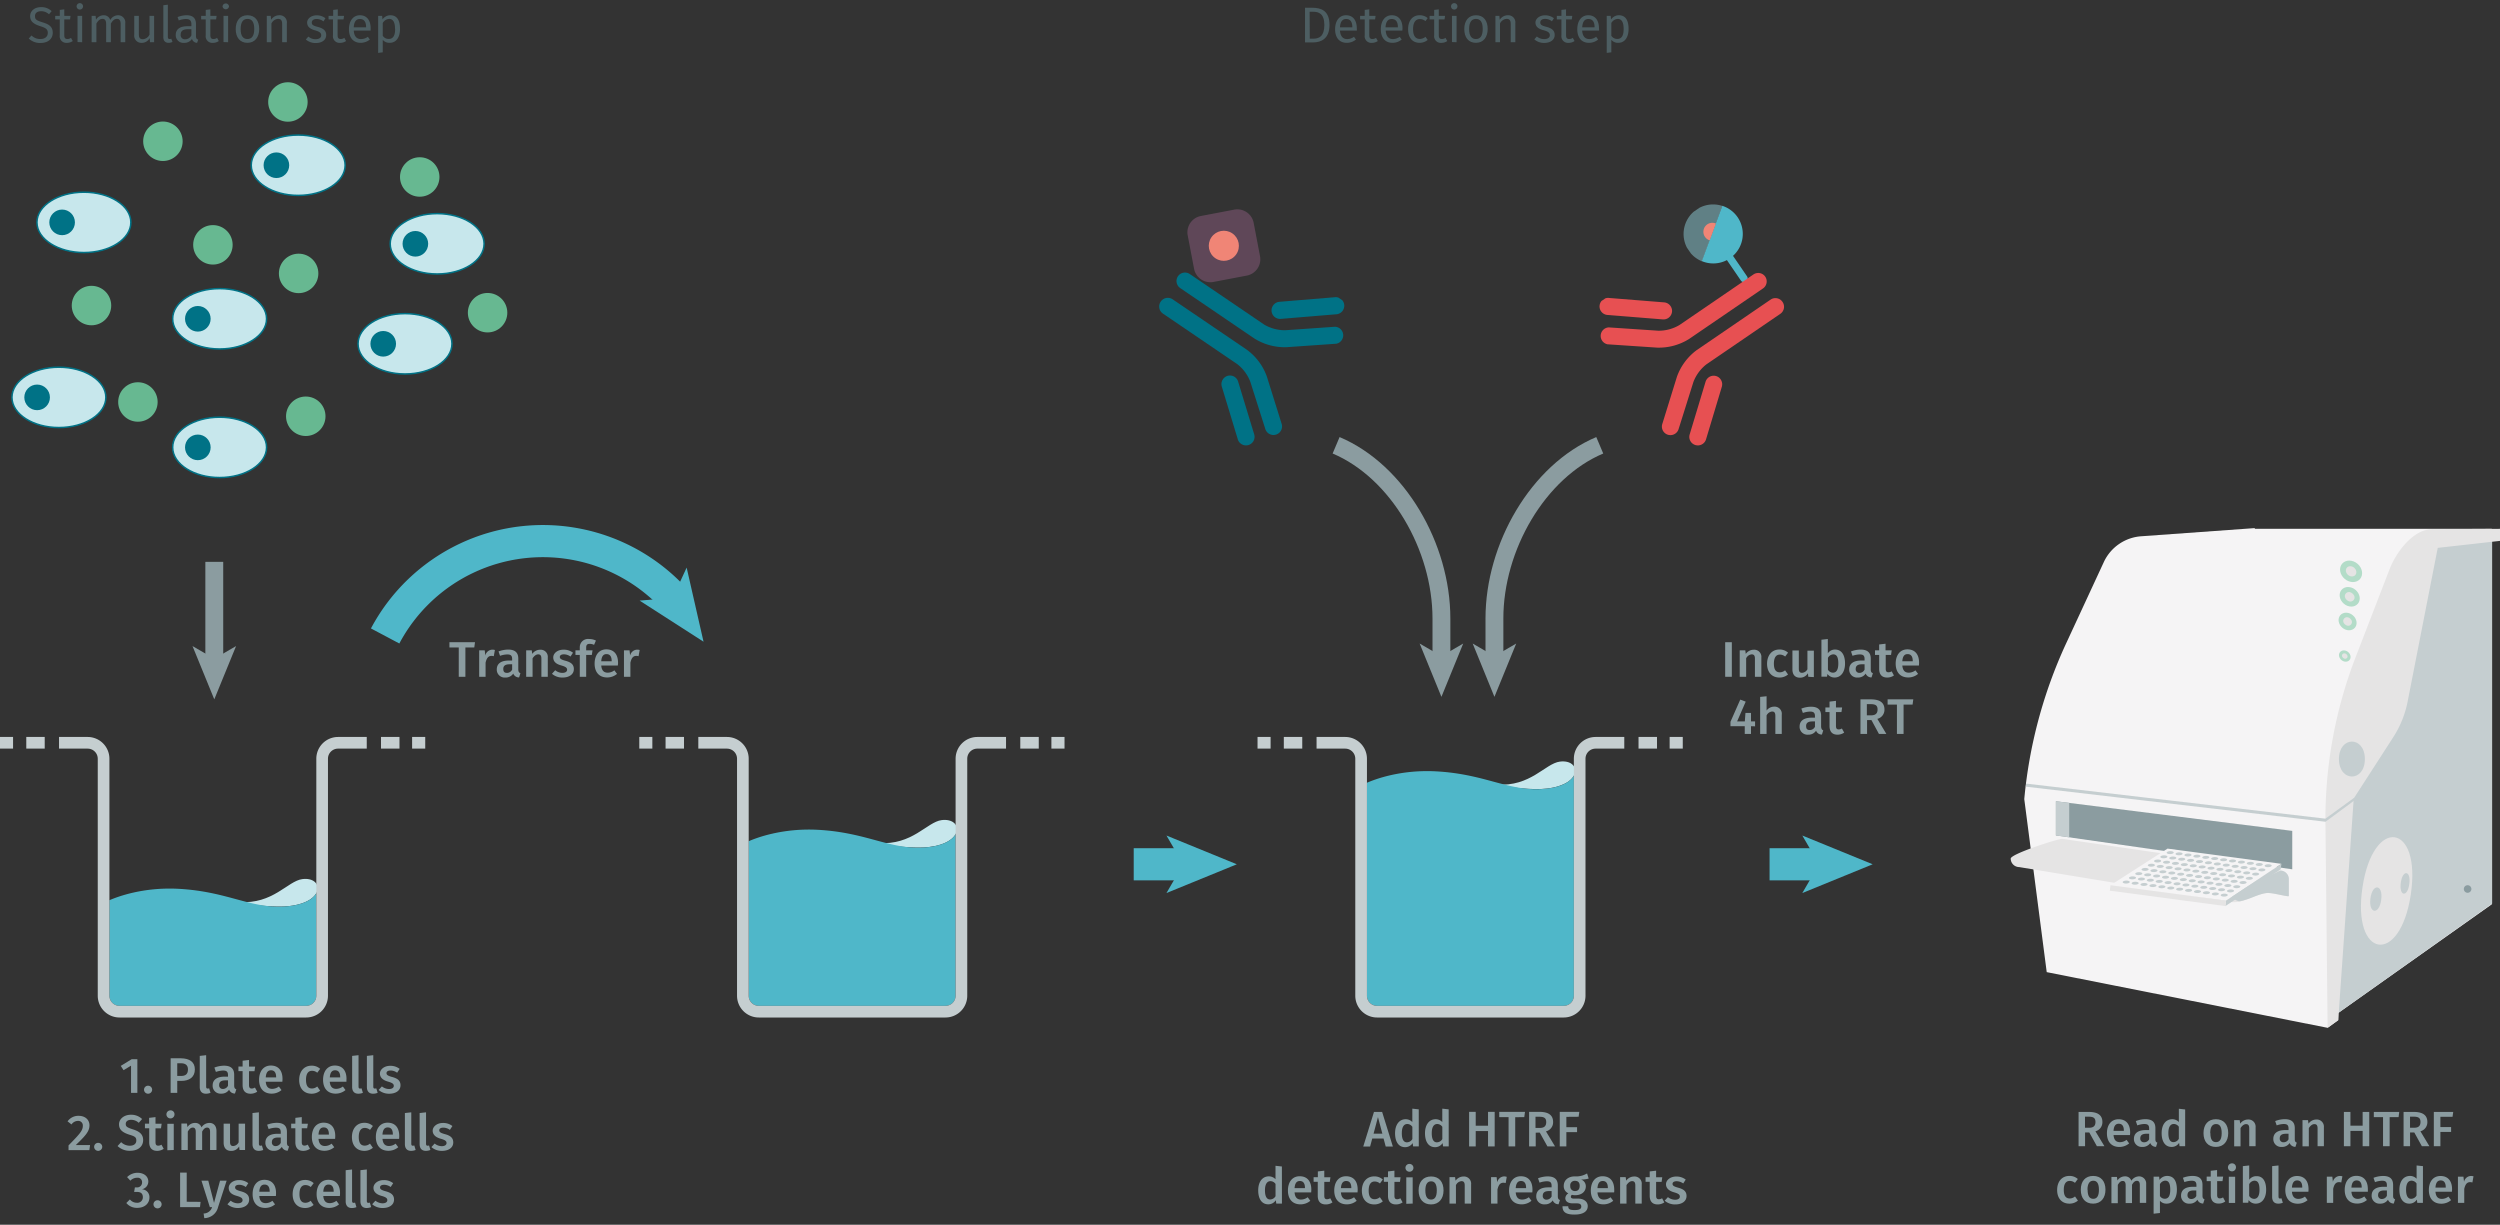 <svg id="Calque_1" data-name="Calque 1" xmlns="http://www.w3.org/2000/svg" xmlns:xlink="http://www.w3.org/1999/xlink" viewBox="0 0 700 342.93"><rect x="0" y="0" width="700" height="342.93" fill="#333333" stroke="none"/><defs><symbol id="consumable-plate-white-well_2" data-name="consumable-plate-white-well 2" viewBox="0 0 93.23 38.84"><path d="M91.18,24C83.66,34.38,57.61,40.8,33,38.29s-38.47-13-30.94-23.41S35.62-2,60.23.54A74.65,74.65,0,0,1,79.4,4.81C91.3,9.42,96.41,16.7,91.18,24Z" fill="#c5ced0"/></symbol><symbol id="equipment-reader-PKI-EnVision" data-name="equipment-reader-PKI-EnVision" viewBox="0 0 129.39 132"><path d="M64.47.19l0-.19L34.57,2.15A11.8,11.8,0,0,0,24.58,9l-10,21.58a125.39,125.39,0,0,0-11,41l5.93,45.71L83.71,132l2.8-2.05v-1.87l40.57-28.71V.19Z" fill="#f5f4f5"/><path d="M86.51,128.08l-.13-52.85a125.37,125.37,0,0,1,7.07-41.86l7.88-22.43a11.79,11.79,0,0,1,9.29-7.76L127.17.56V99.19Z" fill="#c5ced0"/><path d="M121.69,95.33a1,1,0,0,1-2,0A1,1,0,0,1,121.69,95.33Z" fill="#8b9ca0"/><path d="M105.68,96.79c-2.85,18.95-15.59,16.92-12.76-1.91S108.52,77.85,105.68,96.79Z" fill="#e5e4e4"/><path d="M112.8,5.22,109.1,24.1l-4.26,21.76a26.85,26.85,0,0,1-3.78,9.35L90.61,71.41,86.51,130,83.71,132l-.58-54.77a119,119,0,0,1,8-43.19l8.93-23.14c1.37-3.55,4.43-8.11,8.25-9.91a7.75,7.75,0,0,1,3.22-.71L129.39.19V3.36Z" fill="#e5e4e4"/><polygon points="74.37 79.98 74.37 90.13 11.93 81.18 11.93 72.15 74.37 79.98" fill="#8b9ca0"/><polygon points="15.45 81.69 11.93 81.18 11.93 72.15 15.45 72.59 15.45 81.69" fill="#c5ced0"/><path d="M71.22,90.47,13.61,82.08C12.38,82.08,0,86.07,0,87.3H0a2.25,2.25,0,0,0,2.24,2.24l54,8.92c1.87.28,2.67.58,4.51.13,1.64-.4,4.85-2,6.91-2.2,1.45-.14,5.78,1.13,5.78.79V92.71A2.25,2.25,0,0,0,71.22,90.47Z" fill="#e5e4e4"/><path d="M58.51,96.48c-.87.47,1,2.18,2,2.09a6.65,6.65,0,0,0,1.38-.35c1.64-.4,3.73-1.62,5.79-1.83,1.45-.14,5.78,1.13,5.78.79V92.71a2.25,2.25,0,0,0-2.24-2.24Z" fill="#c5ced0"/><polygon points="90.68 72.01 83.15 77.57 3.98 68.3 4.08 67.49 83.13 76.75 90.78 71.19 90.68 72.01" fill="#c5ced0"/><path d="M93.55,61c0,6.18-6.85,6.14-6.85,0S93.55,54.85,93.55,61Z" fill="#c5ced0"/><path d="M105.29,94c-.48,3.62-2.73,3.3-2.25-.3S105.77,90.39,105.29,94Z" fill="#c5ced0"/><path d="M97.87,98.18c-.55,4.13-3.39,3.72-2.85-.37S98.41,94.06,97.87,98.18Z" fill="#c5ced0"/><ellipse cx="89.92" cy="11.42" rx="2.62" ry="3.11" transform="translate(22.66 72.19) rotate(-49.34)" fill="#b3dcc8"/><ellipse cx="89.92" cy="11.42" rx="1.25" ry="1.48" transform="translate(22.66 72.19) rotate(-49.34)" fill="#e5e4e4"/><ellipse cx="89.54" cy="18.14" rx="2.39" ry="2.83" transform="translate(17.44 74.25) rotate(-49.34)" fill="#b3dcc8"/><ellipse cx="89.54" cy="18.14" rx="1.14" ry="1.35" transform="translate(17.44 74.25) rotate(-49.34)" fill="#e5e4e4"/><ellipse cx="88.98" cy="24.66" rx="2.15" ry="2.54" transform="translate(12.3 76.1) rotate(-49.34)" fill="#b3dcc8"/><ellipse cx="88.98" cy="24.66" rx="1.03" ry="1.21" transform="translate(12.3 76.1) rotate(-49.34)" fill="#e5e4e4"/><ellipse cx="88.24" cy="33.8" rx="1.38" ry="1.63" transform="translate(5.11 78.71) rotate(-49.34)" fill="#b3dcc8"/><ellipse cx="88.24" cy="33.8" rx="0.66" ry="0.78" transform="translate(5.11 78.71) rotate(-49.34)" fill="#e5e4e4"/><polygon points="56.89 98.4 71.51 88.68 41.43 84.66 26.36 94.33 56.89 98.4" fill="#f5f4f5"/><polygon points="56.69 99.85 71.32 90.12 71.51 88.68 56.89 98.4 56.69 99.85" fill="#c5ced0"/><polygon points="26.17 95.78 26.36 94.33 56.89 98.4 56.69 99.85 26.17 95.78" fill="#e5e4e4"/><use width="93.23" height="38.84" transform="matrix(0.02, 0, 0, 0.02, 41.19, 85.33)" xlink:href="#consumable-plate-white-well_2"/><use width="93.23" height="38.84" transform="matrix(0.02, 0, 0, 0.02, 39.53, 86.44)" xlink:href="#consumable-plate-white-well_2"/><use width="93.23" height="38.84" transform="matrix(0.02, 0, 0, 0.02, 37.87, 87.55)" xlink:href="#consumable-plate-white-well_2"/><use width="93.23" height="38.84" transform="matrix(0.02, 0, 0, 0.02, 36.22, 88.66)" xlink:href="#consumable-plate-white-well_2"/><use width="93.23" height="38.84" transform="matrix(0.02, 0, 0, 0.02, 34.56, 89.77)" xlink:href="#consumable-plate-white-well_2"/><use width="93.23" height="38.84" transform="matrix(0.02, 0, 0, 0.02, 32.9, 90.89)" xlink:href="#consumable-plate-white-well_2"/><use width="93.23" height="38.84" transform="matrix(0.02, 0, 0, 0.02, 31.24, 92)" xlink:href="#consumable-plate-white-well_2"/><use width="93.23" height="38.84" transform="matrix(0.02, 0, 0, 0.02, 29.58, 93.11)" xlink:href="#consumable-plate-white-well_2"/><use width="93.23" height="38.84" transform="matrix(0.02, 0, 0, 0.02, 43.54, 85.65)" xlink:href="#consumable-plate-white-well_2"/><use width="93.23" height="38.84" transform="matrix(0.02, 0, 0, 0.02, 41.88, 86.76)" xlink:href="#consumable-plate-white-well_2"/><use width="93.23" height="38.84" transform="matrix(0.02, 0, 0, 0.02, 40.23, 87.87)" xlink:href="#consumable-plate-white-well_2"/><use width="93.23" height="38.84" transform="matrix(0.02, 0, 0, 0.02, 38.57, 88.98)" xlink:href="#consumable-plate-white-well_2"/><use width="93.23" height="38.84" transform="matrix(0.02, 0, 0, 0.02, 36.91, 90.09)" xlink:href="#consumable-plate-white-well_2"/><use width="93.23" height="38.84" transform="matrix(0.02, 0, 0, 0.02, 35.25, 91.2)" xlink:href="#consumable-plate-white-well_2"/><use width="93.23" height="38.84" transform="matrix(0.02, 0, 0, 0.02, 33.6, 92.31)" xlink:href="#consumable-plate-white-well_2"/><use width="93.23" height="38.84" transform="matrix(0.02, 0, 0, 0.02, 31.94, 93.42)" xlink:href="#consumable-plate-white-well_2"/><use width="93.23" height="38.84" transform="matrix(0.02, 0, 0, 0.02, 45.89, 85.96)" xlink:href="#consumable-plate-white-well_2"/><use width="93.23" height="38.84" transform="matrix(0.02, 0, 0, 0.02, 44.24, 87.07)" xlink:href="#consumable-plate-white-well_2"/><use width="93.23" height="38.84" transform="matrix(0.02, 0, 0, 0.02, 42.58, 88.18)" xlink:href="#consumable-plate-white-well_2"/><use width="93.23" height="38.84" transform="matrix(0.02, 0, 0, 0.02, 40.92, 89.29)" xlink:href="#consumable-plate-white-well_2"/><use width="93.23" height="38.84" transform="matrix(0.02, 0, 0, 0.02, 39.26, 90.4)" xlink:href="#consumable-plate-white-well_2"/><use width="93.23" height="38.84" transform="matrix(0.02, 0, 0, 0.02, 37.61, 91.51)" xlink:href="#consumable-plate-white-well_2"/><use width="93.23" height="38.84" transform="matrix(0.02, 0, 0, 0.02, 35.95, 92.62)" xlink:href="#consumable-plate-white-well_2"/><use width="93.23" height="38.84" transform="matrix(0.02, 0, 0, 0.02, 34.29, 93.74)" xlink:href="#consumable-plate-white-well_2"/><use width="93.23" height="38.84" transform="matrix(0.02, 0, 0, 0.02, 48.25, 86.27)" xlink:href="#consumable-plate-white-well_2"/><use width="93.23" height="38.84" transform="matrix(0.02, 0, 0, 0.02, 46.59, 87.38)" xlink:href="#consumable-plate-white-well_2"/><use width="93.23" height="38.84" transform="matrix(0.02, 0, 0, 0.02, 44.93, 88.5)" xlink:href="#consumable-plate-white-well_2"/><use width="93.23" height="38.84" transform="matrix(0.02, 0, 0, 0.02, 43.27, 89.61)" xlink:href="#consumable-plate-white-well_2"/><use width="93.23" height="38.84" transform="matrix(0.02, 0, 0, 0.02, 41.62, 90.72)" xlink:href="#consumable-plate-white-well_2"/><use width="93.23" height="38.84" transform="matrix(0.02, 0, 0, 0.02, 39.96, 91.83)" xlink:href="#consumable-plate-white-well_2"/><use width="93.23" height="38.84" transform="matrix(0.02, 0, 0, 0.02, 38.3, 92.94)" xlink:href="#consumable-plate-white-well_2"/><use width="93.23" height="38.84" transform="matrix(0.02, 0, 0, 0.02, 36.64, 94.05)" xlink:href="#consumable-plate-white-well_2"/><use width="93.23" height="38.84" transform="matrix(0.02, 0, 0, 0.02, 50.6, 86.59)" xlink:href="#consumable-plate-white-well_2"/><use width="93.23" height="38.84" transform="matrix(0.02, 0, 0, 0.02, 48.94, 87.7)" xlink:href="#consumable-plate-white-well_2"/><use width="93.23" height="38.84" transform="matrix(0.02, 0, 0, 0.02, 47.29, 88.81)" xlink:href="#consumable-plate-white-well_2"/><use width="93.23" height="38.84" transform="matrix(0.02, 0, 0, 0.02, 45.63, 89.92)" xlink:href="#consumable-plate-white-well_2"/><use width="93.23" height="38.84" transform="matrix(0.02, 0, 0, 0.02, 43.97, 91.03)" xlink:href="#consumable-plate-white-well_2"/><use width="93.23" height="38.84" transform="matrix(0.02, 0, 0, 0.02, 42.31, 92.14)" xlink:href="#consumable-plate-white-well_2"/><use width="93.23" height="38.84" transform="matrix(0.02, 0, 0, 0.02, 40.65, 93.25)" xlink:href="#consumable-plate-white-well_2"/><use width="93.23" height="38.84" transform="matrix(0.02, 0, 0, 0.02, 39, 94.36)" xlink:href="#consumable-plate-white-well_2"/><use width="93.23" height="38.84" transform="matrix(0.02, 0, 0, 0.02, 52.95, 86.9)" xlink:href="#consumable-plate-white-well_2"/><use width="93.23" height="38.84" transform="matrix(0.02, 0, 0, 0.02, 51.3, 88.01)" xlink:href="#consumable-plate-white-well_2"/><use width="93.23" height="38.84" transform="matrix(0.02, 0, 0, 0.02, 49.64, 89.12)" xlink:href="#consumable-plate-white-well_2"/><use width="93.23" height="38.84" transform="matrix(0.02, 0, 0, 0.02, 47.98, 90.23)" xlink:href="#consumable-plate-white-well_2"/><use width="93.23" height="38.84" transform="matrix(0.02, 0, 0, 0.02, 46.32, 91.35)" xlink:href="#consumable-plate-white-well_2"/><use width="93.23" height="38.84" transform="matrix(0.02, 0, 0, 0.02, 44.67, 92.46)" xlink:href="#consumable-plate-white-well_2"/><use width="93.23" height="38.84" transform="matrix(0.02, 0, 0, 0.02, 43.01, 93.57)" xlink:href="#consumable-plate-white-well_2"/><use width="93.23" height="38.84" transform="matrix(0.02, 0, 0, 0.02, 41.35, 94.68)" xlink:href="#consumable-plate-white-well_2"/><use width="93.23" height="38.84" transform="matrix(0.02, 0, 0, 0.02, 55.31, 87.22)" xlink:href="#consumable-plate-white-well_2"/><use width="93.23" height="38.84" transform="matrix(0.02, 0, 0, 0.02, 53.65, 88.33)" xlink:href="#consumable-plate-white-well_2"/><use width="93.23" height="38.84" transform="matrix(0.02, 0, 0, 0.02, 51.99, 89.44)" xlink:href="#consumable-plate-white-well_2"/><use width="93.23" height="38.84" transform="matrix(0.02, 0, 0, 0.02, 50.33, 90.55)" xlink:href="#consumable-plate-white-well_2"/><use width="93.23" height="38.84" transform="matrix(0.02, 0, 0, 0.02, 48.68, 91.66)" xlink:href="#consumable-plate-white-well_2"/><use width="93.23" height="38.84" transform="matrix(0.02, 0, 0, 0.02, 47.02, 92.77)" xlink:href="#consumable-plate-white-well_2"/><use width="93.23" height="38.84" transform="matrix(0.02, 0, 0, 0.02, 45.36, 93.88)" xlink:href="#consumable-plate-white-well_2"/><use width="93.23" height="38.84" transform="matrix(0.02, 0, 0, 0.02, 43.7, 94.99)" xlink:href="#consumable-plate-white-well_2"/><use width="93.23" height="38.84" transform="matrix(0.02, 0, 0, 0.02, 57.66, 87.53)" xlink:href="#consumable-plate-white-well_2"/><use width="93.23" height="38.84" transform="matrix(0.02, 0, 0, 0.02, 56, 88.64)" xlink:href="#consumable-plate-white-well_2"/><use width="93.23" height="38.84" transform="matrix(0.02, 0, 0, 0.02, 54.34, 89.75)" xlink:href="#consumable-plate-white-well_2"/><use width="93.23" height="38.84" transform="matrix(0.02, 0, 0, 0.02, 52.69, 90.86)" xlink:href="#consumable-plate-white-well_2"/><use width="93.23" height="38.84" transform="matrix(0.02, 0, 0, 0.02, 51.03, 91.97)" xlink:href="#consumable-plate-white-well_2"/><use width="93.23" height="38.84" transform="matrix(0.02, 0, 0, 0.02, 49.37, 93.08)" xlink:href="#consumable-plate-white-well_2"/><use width="93.23" height="38.84" transform="matrix(0.02, 0, 0, 0.02, 47.71, 94.2)" xlink:href="#consumable-plate-white-well_2"/><use width="93.23" height="38.84" transform="matrix(0.02, 0, 0, 0.02, 46.06, 95.31)" xlink:href="#consumable-plate-white-well_2"/><use width="93.23" height="38.84" transform="matrix(0.02, 0, 0, 0.02, 60.01, 87.84)" xlink:href="#consumable-plate-white-well_2"/><use width="93.23" height="38.84" transform="matrix(0.02, 0, 0, 0.02, 58.36, 88.96)" xlink:href="#consumable-plate-white-well_2"/><use width="93.23" height="38.84" transform="matrix(0.02, 0, 0, 0.02, 56.7, 90.07)" xlink:href="#consumable-plate-white-well_2"/><use width="93.23" height="38.84" transform="matrix(0.02, 0, 0, 0.02, 55.04, 91.18)" xlink:href="#consumable-plate-white-well_2"/><use width="93.23" height="38.84" transform="matrix(0.02, 0, 0, 0.02, 53.38, 92.29)" xlink:href="#consumable-plate-white-well_2"/><use width="93.23" height="38.84" transform="matrix(0.02, 0, 0, 0.02, 51.72, 93.4)" xlink:href="#consumable-plate-white-well_2"/><use width="93.23" height="38.84" transform="matrix(0.02, 0, 0, 0.02, 50.07, 94.51)" xlink:href="#consumable-plate-white-well_2"/><use width="93.23" height="38.84" transform="matrix(0.02, 0, 0, 0.02, 48.41, 95.62)" xlink:href="#consumable-plate-white-well_2"/><use width="93.23" height="38.84" transform="matrix(0.02, 0, 0, 0.02, 62.37, 88.16)" xlink:href="#consumable-plate-white-well_2"/><use width="93.23" height="38.84" transform="matrix(0.02, 0, 0, 0.02, 60.71, 89.27)" xlink:href="#consumable-plate-white-well_2"/><use width="93.23" height="38.84" transform="matrix(0.02, 0, 0, 0.02, 59.05, 90.38)" xlink:href="#consumable-plate-white-well_2"/><use width="93.23" height="38.84" transform="matrix(0.02, 0, 0, 0.02, 57.39, 91.49)" xlink:href="#consumable-plate-white-well_2"/><use width="93.23" height="38.84" transform="matrix(0.02, 0, 0, 0.02, 55.74, 92.6)" xlink:href="#consumable-plate-white-well_2"/><use width="93.23" height="38.84" transform="matrix(0.02, 0, 0, 0.02, 54.08, 93.71)" xlink:href="#consumable-plate-white-well_2"/><use width="93.23" height="38.84" transform="matrix(0.02, 0, 0, 0.02, 52.42, 94.82)" xlink:href="#consumable-plate-white-well_2"/><use width="93.23" height="38.84" transform="matrix(0.02, 0, 0, 0.02, 50.76, 95.93)" xlink:href="#consumable-plate-white-well_2"/><use width="93.23" height="38.84" transform="matrix(0.02, 0, 0, 0.02, 64.72, 88.47)" xlink:href="#consumable-plate-white-well_2"/><use width="93.23" height="38.84" transform="matrix(0.02, 0, 0, 0.02, 63.06, 89.58)" xlink:href="#consumable-plate-white-well_2"/><use width="93.23" height="38.84" transform="matrix(0.02, 0, 0, 0.02, 61.4, 90.69)" xlink:href="#consumable-plate-white-well_2"/><use width="93.23" height="38.84" transform="matrix(0.02, 0, 0, 0.02, 59.75, 91.81)" xlink:href="#consumable-plate-white-well_2"/><use width="93.23" height="38.84" transform="matrix(0.02, 0, 0, 0.02, 58.09, 92.92)" xlink:href="#consumable-plate-white-well_2"/><use width="93.23" height="38.84" transform="matrix(0.02, 0, 0, 0.02, 56.43, 94.03)" xlink:href="#consumable-plate-white-well_2"/><use width="93.23" height="38.84" transform="matrix(0.02, 0, 0, 0.02, 54.77, 95.14)" xlink:href="#consumable-plate-white-well_2"/><use width="93.23" height="38.84" transform="matrix(0.02, 0, 0, 0.02, 53.12, 96.25)" xlink:href="#consumable-plate-white-well_2"/><use width="93.23" height="38.84" transform="matrix(0.02, 0, 0, 0.02, 67.07, 88.79)" xlink:href="#consumable-plate-white-well_2"/><use width="93.23" height="38.84" transform="matrix(0.02, 0, 0, 0.02, 65.41, 89.9)" xlink:href="#consumable-plate-white-well_2"/><use width="93.23" height="38.84" transform="matrix(0.02, 0, 0, 0.02, 63.76, 91.01)" xlink:href="#consumable-plate-white-well_2"/><use width="93.23" height="38.84" transform="matrix(0.02, 0, 0, 0.02, 62.1, 92.12)" xlink:href="#consumable-plate-white-well_2"/><use width="93.23" height="38.84" transform="matrix(0.02, 0, 0, 0.02, 60.44, 93.23)" xlink:href="#consumable-plate-white-well_2"/><use width="93.23" height="38.84" transform="matrix(0.02, 0, 0, 0.02, 58.78, 94.34)" xlink:href="#consumable-plate-white-well_2"/><use width="93.23" height="38.84" transform="matrix(0.02, 0, 0, 0.02, 57.13, 95.45)" xlink:href="#consumable-plate-white-well_2"/><use width="93.23" height="38.84" transform="matrix(0.02, 0, 0, 0.02, 55.47, 96.56)" xlink:href="#consumable-plate-white-well_2"/></symbol><symbol id="cell_2" data-name="cell 2" viewBox="0 0 62.15 40.3"><ellipse cx="31.08" cy="20.15" rx="30.58" ry="19.65" fill="#c7e7ec"/><path d="M31.08,40.3C13.94,40.3,0,31.26,0,20.15S13.94,0,31.08,0,62.15,9,62.15,20.15,48.21,40.3,31.08,40.3Zm0-39.3C14.49,1,1,9.59,1,20.15S14.49,39.3,31.08,39.3s30.07-8.59,30.07-19.15S47.66,1,31.08,1Z" fill="#007286"/><circle cx="16.89" cy="20.15" r="8.34" fill="#007286"/></symbol><symbol id="protein-green" data-name="protein-green" viewBox="0 0 17.01 17.01"><circle cx="8.5" cy="8.5" r="8.5" fill="#67b891"/></symbol><symbol id="fluorophore-donor-cryptate2" data-name="fluorophore-donor-cryptate2" viewBox="0 0 17.27 25.51"><path d="M1.81,3.31,7.67,7.46l2,1.41,6.23,4.41a8.62,8.62,0,0,1-6.23,3.89v7.25a1.09,1.09,0,0,1-2.18,0V17.15A8.63,8.63,0,0,1,1.81,3.31Z" fill="#4fb7c9"/><path d="M1.82,3.34a8.64,8.64,0,0,1,14.08,10Z" fill="#8fcfd9" opacity="0.5"/><path d="M6.29,6.53a2.62,2.62,0,0,1,4.84,1.4,2.58,2.58,0,0,1-.57,1.63" fill="#f08576"/></symbol><symbol id="antibody-red" data-name="antibody-red" viewBox="0 0 51.27 50.27"><path d="M21.18,50.27a2.49,2.49,0,0,1-2.5-2.5V21.53a11.93,11.93,0,0,0-2.1-6l-9-11.44A2.5,2.5,0,0,1,11.46,1l9,11.44a16.65,16.65,0,0,1,3.18,9.14V47.77A2.5,2.5,0,0,1,21.18,50.27Z" fill="#e75052"/><path d="M12.62,22.53a2.48,2.48,0,0,1-1.94-.93L.56,9.07A2.5,2.5,0,1,1,4.44,5.93L14.57,18.46A2.5,2.5,0,0,1,14.19,22,2.46,2.46,0,0,1,12.62,22.53Z" fill="#e75052"/><path d="M30.09,50.27a2.5,2.5,0,0,1-2.5-2.5V21.53a16.65,16.65,0,0,1,3.18-9.14L39.81,1a2.5,2.5,0,0,1,3.92,3.1l-9,11.44a11.93,11.93,0,0,0-2.1,6V47.77A2.5,2.5,0,0,1,30.09,50.27Z" fill="#e75052"/><path d="M38.65,22.53A2.44,2.44,0,0,1,37.08,22a2.49,2.49,0,0,1-.38-3.51L46.82,5.93a2.5,2.5,0,0,1,3.89,3.14L40.59,21.6A2.5,2.5,0,0,1,38.65,22.53Z" fill="#e75052"/></symbol><symbol id="fluorophore-acceptor-d2" data-name="fluorophore-acceptor-d2" viewBox="0 0 23.7 23.7"><path d="M22.28,15.27l-7,7a4.85,4.85,0,0,1-6.85,0l-7-7a4.85,4.85,0,0,1,0-6.85l7-7a4.85,4.85,0,0,1,6.85,0l7,7A4.85,4.85,0,0,1,22.28,15.27Z" fill="#a06590" opacity="0.4"/><circle cx="11.85" cy="11.85" r="4.39" fill="#f08576"/></symbol><symbol id="antibody-blue" data-name="antibody-blue" viewBox="0 0 51.27 50.27"><path d="M21.18,50.27a2.49,2.49,0,0,1-2.5-2.5V21.53a11.93,11.93,0,0,0-2.1-6l-9-11.44A2.5,2.5,0,0,1,11.46,1l9,11.44a16.65,16.65,0,0,1,3.18,9.14V47.77A2.5,2.5,0,0,1,21.18,50.27Z" fill="#007286"/><path d="M12.62,22.53a2.48,2.48,0,0,1-1.94-.93L.56,9.07A2.5,2.5,0,1,1,4.44,5.93L14.57,18.46A2.5,2.5,0,0,1,14.19,22,2.46,2.46,0,0,1,12.62,22.53Z" fill="#007286"/><path d="M30.09,50.27a2.5,2.5,0,0,1-2.5-2.5V21.53a16.65,16.65,0,0,1,3.18-9.14L39.81,1a2.5,2.5,0,0,1,3.92,3.1l-9,11.44a11.93,11.93,0,0,0-2.1,6V47.77A2.5,2.5,0,0,1,30.09,50.27Z" fill="#007286"/><path d="M38.64,22.53A2.43,2.43,0,0,1,37.08,22a2.49,2.49,0,0,1-.38-3.51L46.82,5.93a2.5,2.5,0,0,1,3.89,3.14L40.59,21.6A2.5,2.5,0,0,1,38.64,22.53Z" fill="#007286"/></symbol><symbol id="well-b-4--4" data-name="well-b-4--4" viewBox="0 0 258.84 170.76"><path d="M184.05,15c-9,1.15-17.79,15.46-38.57,13.94,7.71,1.85,22,3.49,30.7,2.46C198.48,28.8,196.84,13.38,184.05,15Z" fill="#c7e7ec"/><path d="M66.6,157.51a6.15,6.15,0,0,0,6.14,6.15H186.39a6.16,6.16,0,0,0,6.15-6.15V23.57c-1.88,3.4-7,6.75-16.36,7.85-22.31,2.63-36.41-8.85-67.58-10.49-21.76-1.15-37.53,5-42,6.94Z" fill="#4fb7c9"/><path d="M186.39,170.76H72.74A13.26,13.26,0,0,1,59.5,157.51V13.24A6.15,6.15,0,0,0,53.35,7.1H35.93V0H53.35A13.26,13.26,0,0,1,66.6,13.24V157.51a6.15,6.15,0,0,0,6.14,6.15H186.39a6.16,6.16,0,0,0,6.15-6.15V13.24A13.26,13.26,0,0,1,205.78,0h17.46V7.1H205.78a6.15,6.15,0,0,0-6.15,6.14V157.51A13.26,13.26,0,0,1,186.39,170.76Z" fill="#c5ced0"/><rect x="231.91" width="11.25" height="7.1" fill="#c5ced0"/><rect x="250.85" width="7.99" height="7.1" fill="#c5ced0"/><rect x="16" width="11.22" height="7.1" fill="#c5ced0"/><rect width="7.95" height="7.1" fill="#c5ced0"/></symbol><symbol id="well-b-3--4" data-name="well-b-3--4" viewBox="0 0 258.84 170.76"><path d="M184.05,50.61c-9,1.15-17.79,15.45-38.57,13.93,7.71,1.86,22,3.49,30.7,2.47C198.48,64.38,196.84,49,184.05,50.61Z" fill="#c7e7ec"/><path d="M66.6,157.51a6.15,6.15,0,0,0,6.14,6.15H186.39a6.16,6.16,0,0,0,6.15-6.15V59.16c-1.88,3.4-7,6.75-16.36,7.85-22.31,2.62-36.41-8.86-67.58-10.5-21.76-1.14-37.53,5-42,6.94Z" fill="#4fb7c9"/><path d="M186.39,170.76H72.74A13.26,13.26,0,0,1,59.5,157.51V13.24A6.15,6.15,0,0,0,53.35,7.1H35.93V0H53.35A13.26,13.26,0,0,1,66.6,13.24V157.51a6.15,6.15,0,0,0,6.14,6.15H186.39a6.16,6.16,0,0,0,6.15-6.15V13.24A13.26,13.26,0,0,1,205.78,0h17.46V7.1H205.78a6.15,6.15,0,0,0-6.15,6.14V157.51A13.26,13.26,0,0,1,186.39,170.76Z" fill="#c5ced0"/><rect x="231.91" width="11.25" height="7.1" fill="#c5ced0"/><rect x="250.85" width="7.99" height="7.1" fill="#c5ced0"/><rect x="16" width="11.22" height="7.1" fill="#c5ced0"/><rect width="7.95" height="7.1" fill="#c5ced0"/></symbol><symbol id="well-b-2--4" data-name="well-b-2--4" viewBox="0 0 258.84 170.76"><path d="M184.05,86.52c-9,1.15-17.79,15.46-38.57,13.94,7.71,1.85,22,3.49,30.7,2.46C198.48,100.3,196.84,84.88,184.05,86.52Z" fill="#c7e7ec"/><path d="M66.6,157.51a6.15,6.15,0,0,0,6.14,6.15H186.39a6.16,6.16,0,0,0,6.15-6.15V95.07c-1.88,3.4-7,6.75-16.36,7.85-22.31,2.63-36.41-8.85-67.58-10.49-21.76-1.15-37.53,5-42,6.94Z" fill="#4fb7c9"/><path d="M186.39,170.76H72.74A13.26,13.26,0,0,1,59.5,157.51V13.24A6.15,6.15,0,0,0,53.35,7.1H35.93V0H53.35A13.26,13.26,0,0,1,66.6,13.24V157.51a6.15,6.15,0,0,0,6.14,6.15H186.39a6.16,6.16,0,0,0,6.15-6.15V13.24A13.26,13.26,0,0,1,205.78,0h17.46V7.1H205.78a6.15,6.15,0,0,0-6.15,6.14V157.51A13.26,13.26,0,0,1,186.39,170.76Z" fill="#c5ced0"/><rect x="231.91" width="11.25" height="7.1" fill="#c5ced0"/><rect x="250.85" width="7.99" height="7.1" fill="#c5ced0"/><rect x="16" width="11.22" height="7.1" fill="#c5ced0"/><rect width="7.95" height="7.1" fill="#c5ced0"/></symbol></defs><use width="129.39" height="132" transform="translate(563 147.87) scale(1.06)" xlink:href="#equipment-reader-PKI-EnVision"/><use width="62.15" height="40.3" transform="translate(100.04 87.6) scale(0.43 0.43)" xlink:href="#cell_2"/><use width="62.15" height="40.3" transform="translate(109.04 59.6) scale(0.43 0.43)" xlink:href="#cell_2"/><use width="17.01" height="17.01" transform="translate(112 44.03) scale(0.65 0.65)" xlink:href="#protein-green"/><use width="17.01" height="17.01" transform="translate(131 82.03) scale(0.65 0.65)" xlink:href="#protein-green"/><use width="17.27" height="25.51" transform="matrix(-0.79, 0.54, 0.54, 0.79, 481.9, 54.04)" xlink:href="#fluorophore-donor-cryptate2"/><use width="51.27" height="50.27" transform="matrix(0.54, 0.79, 0.79, -0.54, 443.13, 87.89)" xlink:href="#antibody-red"/><use width="23.7" height="23.7" transform="translate(339.66 53.02) rotate(34.2) scale(0.96)" xlink:href="#fluorophore-acceptor-d2"/><use width="51.27" height="50.27" transform="translate(381.16 87.68) rotate(124.2) scale(0.96)" xlink:href="#antibody-blue"/><path d="M374.11,124.68c17.33,7.33,29.49,28.49,29.49,48.49v11.36" fill="none" stroke="#8b9ca0" stroke-miterlimit="10" stroke-width="5"/><polygon points="403.6 195.12 397.5 180.19 403.6 183.74 409.7 180.19 403.6 195.12" fill="#8b9ca0"/><path d="M447.93,124.68c-17.33,7.33-29.49,28.49-29.49,48.49v11.36" fill="none" stroke="#8b9ca0" stroke-miterlimit="10" stroke-width="5"/><polygon points="418.44 195.12 412.35 180.19 418.44 183.74 424.54 180.19 418.44 195.12" fill="#8b9ca0"/><line x1="317.44" y1="242" x2="332.33" y2="242" fill="none" stroke="#4fb7c9" stroke-miterlimit="10" stroke-width="9"/><polygon points="346.31 242 326.61 250.05 331.29 242 326.61 233.95 346.31 242" fill="#4fb7c9"/><path d="M384.23,318.79l-.6,2.24h-1.92l3-9.68H387l3,9.68h-2l-.6-2.24Zm1.6-6-1.23,4.63h2.46Z" fill="#8b9ca0"/><path d="M397.26,321h-1.59l-.12-.94a2.5,2.5,0,0,1-2.12,1.15c-1.85,0-2.81-1.56-2.81-3.91s1.13-3.92,3-3.92a2.53,2.53,0,0,1,1.83.8v-3.76l1.8.2Zm-1.8-2.1v-3.39a1.74,1.74,0,0,0-1.4-.79c-.94,0-1.55.79-1.55,2.57s.54,2.56,1.43,2.56A1.75,1.75,0,0,0,395.46,318.93Z" fill="#8b9ca0"/><path d="M405.64,321h-1.58l-.13-.94a2.48,2.48,0,0,1-2.11,1.15c-1.85,0-2.82-1.56-2.82-3.91s1.14-3.92,3-3.92a2.54,2.54,0,0,1,1.84.8v-3.76l1.79.2Zm-1.79-2.1v-3.39a1.75,1.75,0,0,0-1.4-.79c-.94,0-1.56.79-1.56,2.57s.55,2.56,1.43,2.56A1.75,1.75,0,0,0,403.85,318.93Z" fill="#8b9ca0"/><path d="M413.2,316.7V321h-1.85v-9.68h1.85v3.88h3.45v-3.88h1.86V321h-1.86V316.7Z" fill="#8b9ca0"/><path d="M424.26,312.82V321H422.4v-8.21h-2.61v-1.47H427l-.2,1.47Z" fill="#8b9ca0"/><path d="M430,317.15V321h-1.85v-9.68h2.88c2.54,0,3.84.92,3.84,2.84a2.61,2.61,0,0,1-2,2.62l2.54,4.22h-2.13l-2.15-3.88Zm1.15-1.33c1.15,0,1.79-.46,1.79-1.63s-.6-1.5-2-1.5h-1v3.13Z" fill="#8b9ca0"/><path d="M438.58,312.72v2.9h3V317h-3v4h-1.85v-9.68h5.48l-.2,1.37Z" fill="#8b9ca0"/><path d="M358.94,337h-1.58l-.13-.94a2.48,2.48,0,0,1-2.11,1.15c-1.85,0-2.82-1.56-2.82-3.91s1.13-3.92,3-3.92a2.56,2.56,0,0,1,1.84.8v-3.76l1.79.2Zm-1.79-2.1v-3.39a1.76,1.76,0,0,0-1.4-.79c-.94,0-1.56.79-1.56,2.57s.55,2.56,1.43,2.56A1.75,1.75,0,0,0,357.15,334.93Z" fill="#8b9ca0"/><path d="M367.13,333.88h-4.65c.12,1.51.84,2,1.82,2a3.08,3.08,0,0,0,1.85-.66l.74,1a4.25,4.25,0,0,1-2.75,1c-2.29,0-3.52-1.53-3.52-3.87s1.19-4,3.29-4,3.26,1.4,3.26,3.74C367.17,333.39,367.14,333.68,367.13,333.88Zm-1.74-1.25c0-1.22-.43-1.95-1.44-1.95-.84,0-1.37.56-1.47,2h2.91Z" fill="#8b9ca0"/><path d="M371.2,337.24c-1.46,0-2.23-.84-2.23-2.42v-3.91h-1.16v-1.29H369V328l1.8-.21v1.85h1.72l-.18,1.29h-1.54v3.86c0,.73.23,1,.78,1a1.7,1.7,0,0,0,.88-.28l.63,1.16A3.21,3.21,0,0,1,371.2,337.24Z" fill="#8b9ca0"/><path d="M380.11,333.88h-4.65c.12,1.51.84,2,1.82,2a3.08,3.08,0,0,0,1.85-.66l.74,1a4.27,4.27,0,0,1-2.75,1c-2.29,0-3.53-1.53-3.53-3.87s1.19-4,3.3-4,3.26,1.4,3.26,3.74C380.15,333.39,380.12,333.68,380.11,333.88Zm-1.74-1.25c0-1.22-.43-1.95-1.44-1.95-.84,0-1.38.56-1.47,2h2.91Z" fill="#8b9ca0"/><path d="M387.19,330.28l-.81,1.09a2.26,2.26,0,0,0-1.49-.55c-1,0-1.66.76-1.66,2.54s.65,2.42,1.66,2.42a2.24,2.24,0,0,0,1.47-.57l.83,1.17a3.63,3.63,0,0,1-2.4.86c-2.14,0-3.47-1.49-3.47-3.85s1.33-4,3.46-4A3.41,3.41,0,0,1,387.19,330.28Z" fill="#8b9ca0"/><path d="M390.87,337.24c-1.46,0-2.23-.84-2.23-2.42v-3.91h-1.16v-1.29h1.16V328l1.8-.21v1.85h1.72l-.18,1.29h-1.54v3.86c0,.73.23,1,.78,1a1.7,1.7,0,0,0,.88-.28l.63,1.16A3.21,3.21,0,0,1,390.87,337.24Z" fill="#8b9ca0"/><path d="M395.76,327a1.08,1.08,0,0,1-1.14,1.08,1.09,1.09,0,1,1,0-2.18A1.09,1.09,0,0,1,395.76,327Zm-2,10.07v-7.41h1.79V337Z" fill="#8b9ca0"/><path d="M404.19,333.32c0,2.34-1.31,3.92-3.49,3.92s-3.49-1.49-3.49-3.92,1.3-3.91,3.5-3.91S404.19,330.89,404.19,333.32Zm-5.09,0c0,1.77.55,2.56,1.6,2.56s1.6-.8,1.6-2.56-.55-2.55-1.59-2.55S399.1,331.57,399.1,333.32Z" fill="#8b9ca0"/><path d="M411.91,331.66V337h-1.79v-5.09c0-.92-.35-1.19-.91-1.19a1.92,1.92,0,0,0-1.55,1.12V337h-1.8v-7.41h1.56l.14,1a2.75,2.75,0,0,1,2.25-1.17A2,2,0,0,1,411.91,331.66Z" fill="#8b9ca0"/><path d="M421.89,329.52l-.3,1.74a2.39,2.39,0,0,0-.66-.09c-.9,0-1.36.66-1.64,1.91V337H417.5v-7.41h1.55l.17,1.46a2.08,2.08,0,0,1,1.93-1.66A2.5,2.5,0,0,1,421.89,329.52Z" fill="#8b9ca0"/><path d="M429.05,333.88H424.4c.13,1.51.84,2,1.82,2a3.06,3.06,0,0,0,1.85-.66l.74,1a4.24,4.24,0,0,1-2.74,1c-2.3,0-3.53-1.53-3.53-3.87s1.19-4,3.29-4,3.26,1.4,3.26,3.74C429.09,333.39,429.06,333.68,429.05,333.88Zm-1.74-1.25c0-1.22-.43-1.95-1.44-1.95-.84,0-1.37.56-1.47,2h2.91Z" fill="#8b9ca0"/><path d="M436.78,336l-.38,1.19a1.71,1.71,0,0,1-1.64-1.08,2.51,2.51,0,0,1-2.21,1.11,2.2,2.2,0,0,1-2.4-2.28c0-1.62,1.22-2.48,3.38-2.48h.92v-.42c0-1-.43-1.29-1.38-1.29a6.73,6.73,0,0,0-2,.39l-.42-1.22a7.65,7.65,0,0,1,2.69-.53c2,0,2.85.91,2.85,2.55v3.11C436.22,335.67,436.41,335.88,436.78,336Zm-2.33-1v-1.5h-.74c-1.16,0-1.74.42-1.74,1.29a1,1,0,0,0,1,1.12A1.59,1.59,0,0,0,434.45,335Z" fill="#8b9ca0"/><path d="M442.68,330.26a2,2,0,0,1,1.35,1.91c0,1.44-1.12,2.49-3,2.49a3.15,3.15,0,0,1-.89-.11.66.66,0,0,0-.3.54c0,.27.15.52.89.52h1.14c1.64,0,2.7.89,2.7,2.1,0,1.49-1.28,2.37-3.7,2.37-2.63,0-3.37-.84-3.37-2.32h1.61c0,.74.32,1.06,1.79,1.06s1.86-.39,1.86-1-.43-.88-1.26-.88H440.4c-1.48,0-2.11-.66-2.11-1.43a1.66,1.66,0,0,1,.86-1.37,2.17,2.17,0,0,1-1.3-2.09c0-1.61,1.28-2.66,3.07-2.66a6,6,0,0,0,3.46-.83l.45,1.43A6.57,6.57,0,0,1,442.68,330.26Zm-3,1.78A1.29,1.29,0,0,0,441,333.5c.85,0,1.31-.53,1.31-1.47s-.45-1.4-1.34-1.4A1.25,1.25,0,0,0,439.66,332Z" fill="#8b9ca0"/><path d="M451.94,333.88h-4.65c.13,1.51.84,2,1.82,2a3.06,3.06,0,0,0,1.85-.66l.74,1a4.24,4.24,0,0,1-2.74,1c-2.3,0-3.53-1.53-3.53-3.87s1.19-4,3.29-4,3.26,1.4,3.26,3.74C452,333.39,452,333.68,451.94,333.88Zm-1.74-1.25c0-1.22-.43-1.95-1.44-1.95-.84,0-1.37.56-1.47,2h2.91Z" fill="#8b9ca0"/><path d="M459.68,331.66V337h-1.79v-5.09c0-.92-.35-1.19-.91-1.19s-1.12.44-1.56,1.12V337h-1.79v-7.41h1.56l.14,1a2.75,2.75,0,0,1,2.25-1.17A2,2,0,0,1,459.68,331.66Z" fill="#8b9ca0"/><path d="M464.15,337.24c-1.46,0-2.23-.84-2.23-2.42v-3.91h-1.16v-1.29h1.16V328l1.79-.21v1.85h1.72l-.18,1.29h-1.54v3.86c0,.73.24,1,.79,1a1.7,1.7,0,0,0,.88-.28l.63,1.16A3.23,3.23,0,0,1,464.15,337.24Z" fill="#8b9ca0"/><path d="M472,330.29l-.7,1.08a3.21,3.21,0,0,0-1.82-.63c-.76,0-1.17.29-1.17.74s.3.72,1.56,1.07c1.51.4,2.36,1,2.36,2.34,0,1.54-1.42,2.35-3.12,2.35a4.35,4.35,0,0,1-3-1.05l.91-1a3.22,3.22,0,0,0,2,.74c.82,0,1.34-.35,1.34-.87s-.3-.84-1.68-1.23-2.2-1.15-2.2-2.24,1.13-2.16,2.85-2.16A4.15,4.15,0,0,1,472,330.29Z" fill="#8b9ca0"/><use width="258.84" height="170.76" transform="translate(352.11 206.35) scale(0.46)" xlink:href="#well-b-4--4"/><use width="258.84" height="170.76" transform="translate(179 206.35) scale(0.46)" xlink:href="#well-b-3--4"/><line x1="495.48" y1="242" x2="510.37" y2="242" fill="none" stroke="#4fb7c9" stroke-miterlimit="10" stroke-width="9"/><polygon points="524.35 242 504.65 250.05 509.32 242 504.65 233.95 524.35 242" fill="#4fb7c9"/><path d="M483.05,189.5v-9.68h1.86v9.68Z" fill="#8b9ca0"/><path d="M493.18,184.13v5.37h-1.8v-5.09c0-.92-.35-1.19-.91-1.19a1.92,1.92,0,0,0-1.55,1.12v5.16h-1.8v-7.41h1.56l.14,1a2.76,2.76,0,0,1,2.25-1.17A2,2,0,0,1,493.18,184.13Z" fill="#8b9ca0"/><path d="M500.65,182.75l-.81,1.09a2.26,2.26,0,0,0-1.49-.55c-1,0-1.66.76-1.66,2.54s.65,2.42,1.66,2.42a2.24,2.24,0,0,0,1.47-.57l.83,1.17a3.63,3.63,0,0,1-2.39.86c-2.15,0-3.48-1.49-3.48-3.85s1.33-4,3.46-4A3.41,3.41,0,0,1,500.65,182.75Z" fill="#8b9ca0"/><path d="M506.32,189.5l-.1-1a2.51,2.51,0,0,1-2.27,1.25c-1.34,0-2.07-.87-2.07-2.3v-5.32h1.79v5.1c0,.86.3,1.16.91,1.16a1.83,1.83,0,0,0,1.5-1v-5.21h1.8v7.41Z" fill="#8b9ca0"/><path d="M516.61,185.79c0,2.31-1.11,3.92-2.93,3.92a2.46,2.46,0,0,1-2-1l-.11.76H510V179.12l1.79-.2v4a2.45,2.45,0,0,1,2-1.05C515.6,181.88,516.61,183.31,516.61,185.79Zm-1.88,0c0-2-.58-2.57-1.44-2.57a1.79,1.79,0,0,0-1.47,1v3.28a1.61,1.61,0,0,0,1.39.85C514.1,188.36,514.73,187.65,514.73,185.79Z" fill="#8b9ca0"/><path d="M524.41,188.49l-.38,1.19a1.71,1.71,0,0,1-1.64-1.08,2.51,2.51,0,0,1-2.21,1.11,2.2,2.2,0,0,1-2.4-2.29c0-1.61,1.22-2.47,3.38-2.47h.92v-.43c0-1-.43-1.28-1.38-1.28a6.61,6.61,0,0,0-2,.39l-.42-1.22a7.6,7.6,0,0,1,2.68-.53c2,0,2.85.91,2.85,2.55v3.11C523.85,188.14,524,188.35,524.41,188.49Zm-2.33-1V186h-.74c-1.16,0-1.74.42-1.74,1.28a1,1,0,0,0,1,1.13A1.58,1.58,0,0,0,522.08,187.49Z" fill="#8b9ca0"/><path d="M528.4,189.71c-1.46,0-2.23-.84-2.23-2.43v-3.9H525v-1.29h1.16v-1.64l1.79-.21v1.85h1.73l-.19,1.29H528v3.86c0,.73.24,1,.79,1a1.68,1.68,0,0,0,.88-.27l.63,1.16A3.23,3.23,0,0,1,528.4,189.71Z" fill="#8b9ca0"/><path d="M537.3,186.35h-4.65c.13,1.51.84,2,1.82,2a3.06,3.06,0,0,0,1.85-.66l.74,1a4.22,4.22,0,0,1-2.74,1c-2.3,0-3.53-1.53-3.53-3.87s1.19-4,3.29-4,3.26,1.4,3.26,3.74C537.34,185.86,537.32,186.15,537.3,186.35Zm-1.73-1.25c0-1.22-.44-1.95-1.45-1.95-.84,0-1.37.56-1.47,2h2.92Z" fill="#8b9ca0"/><path d="M490.28,203.34v2.16h-1.75v-2.16h-4v-1.23l2.74-6.22,1.53.57L486.39,202h2.16l.18-2.37h1.55V202h1.14v1.37Z" fill="#8b9ca0"/><path d="M498.89,200.13v5.37H497.1v-5.09c0-.92-.36-1.19-.91-1.19a1.94,1.94,0,0,0-1.55,1.11v5.17h-1.8V195.13l1.8-.18v4a2.66,2.66,0,0,1,2.15-1.09A2,2,0,0,1,498.89,200.13Z" fill="#8b9ca0"/><path d="M510.51,204.49l-.37,1.19a1.7,1.7,0,0,1-1.64-1.08,2.52,2.52,0,0,1-2.22,1.11,2.2,2.2,0,0,1-2.39-2.29c0-1.61,1.22-2.47,3.37-2.47h.93v-.43c0-1-.44-1.28-1.39-1.28a6.67,6.67,0,0,0-2,.39l-.42-1.22a7.65,7.65,0,0,1,2.69-.53c2,0,2.84.91,2.84,2.55v3.11C510,204.14,510.15,204.35,510.51,204.49Zm-2.32-1V202h-.74c-1.17,0-1.74.42-1.74,1.28s.36,1.13,1.05,1.13A1.6,1.6,0,0,0,508.19,203.49Z" fill="#8b9ca0"/><path d="M514.5,205.71c-1.46,0-2.23-.84-2.23-2.43v-3.9h-1.16v-1.29h1.16v-1.64l1.8-.21v1.85h1.72l-.18,1.29h-1.54v3.86c0,.73.24,1,.78,1a1.68,1.68,0,0,0,.88-.27l.64,1.16A3.26,3.26,0,0,1,514.5,205.71Z" fill="#8b9ca0"/><path d="M522.78,201.62v3.88h-1.85v-9.68h2.88c2.54,0,3.84.92,3.84,2.84a2.61,2.61,0,0,1-2,2.62l2.53,4.22H526.1L524,201.62Zm1.14-1.33c1.15,0,1.8-.47,1.8-1.63s-.6-1.5-2-1.5h-1v3.13Z" fill="#8b9ca0"/><path d="M533,197.29v8.21h-1.86v-8.21h-2.61v-1.47h7.19l-.2,1.47Z" fill="#8b9ca0"/><path d="M130.31,181.29v8.21h-1.86v-8.21h-2.61v-1.47H133l-.2,1.47Z" fill="#8b9ca0"/><path d="M138.57,182l-.31,1.74a2.29,2.29,0,0,0-.66-.09c-.89,0-1.36.66-1.64,1.91v3.95h-1.79v-7.41h1.56l.16,1.45a2.09,2.09,0,0,1,1.94-1.65A2.59,2.59,0,0,1,138.57,182Z" fill="#8b9ca0"/><path d="M145.72,188.49l-.37,1.19a1.7,1.7,0,0,1-1.64-1.08,2.52,2.52,0,0,1-2.22,1.11,2.2,2.2,0,0,1-2.39-2.29c0-1.61,1.22-2.47,3.37-2.47h.93v-.43c0-1-.44-1.28-1.39-1.28a6.67,6.67,0,0,0-2,.39l-.42-1.22a7.65,7.65,0,0,1,2.69-.53c2,0,2.84.91,2.84,2.55v3.11C145.16,188.14,145.36,188.35,145.72,188.49Zm-2.32-1V186h-.74c-1.17,0-1.74.42-1.74,1.28s.36,1.13,1.05,1.13A1.6,1.6,0,0,0,143.4,187.49Z" fill="#8b9ca0"/><path d="M153.38,184.13v5.37h-1.79v-5.09c0-.92-.35-1.19-.91-1.19s-1.12.44-1.56,1.12v5.16h-1.79v-7.41h1.56l.14,1a2.75,2.75,0,0,1,2.25-1.17A2,2,0,0,1,153.38,184.13Z" fill="#8b9ca0"/><path d="M160.44,182.76l-.7,1.08a3.21,3.21,0,0,0-1.82-.63c-.76,0-1.17.29-1.17.74s.3.72,1.56,1.06c1.51.41,2.37,1,2.37,2.34,0,1.55-1.43,2.36-3.13,2.36a4.35,4.35,0,0,1-3-1.05l.91-1a3.18,3.18,0,0,0,2,.75c.81,0,1.33-.35,1.33-.87s-.3-.84-1.68-1.23c-1.53-.42-2.2-1.15-2.2-2.25s1.13-2.15,2.85-2.15A4.15,4.15,0,0,1,160.44,182.76Z" fill="#8b9ca0"/><path d="M164.13,181.3v.79h1.78l-.2,1.29h-1.58v6.12h-1.79v-6.12h-1.21v-1.29h1.21v-.81a2.31,2.31,0,0,1,2.6-2.36,4.31,4.31,0,0,1,1.92.44l-.52,1.2a2.81,2.81,0,0,0-1.21-.28C164.4,180.28,164.13,180.6,164.13,181.3Z" fill="#8b9ca0"/><path d="M173,186.35h-4.65c.13,1.51.84,2,1.82,2a3.06,3.06,0,0,0,1.85-.66l.75,1a4.27,4.27,0,0,1-2.75,1c-2.3,0-3.53-1.53-3.53-3.87s1.19-4,3.29-4,3.27,1.4,3.27,3.74C173.07,185.86,173,186.15,173,186.35Zm-1.73-1.25c0-1.22-.44-1.95-1.45-1.95-.84,0-1.37.56-1.47,2h2.92Z" fill="#8b9ca0"/><path d="M179.11,182l-.31,1.74a2.27,2.27,0,0,0-.65-.09c-.9,0-1.36.66-1.64,1.91v3.95h-1.8v-7.41h1.56l.17,1.45a2.08,2.08,0,0,1,1.93-1.65A2.5,2.5,0,0,1,179.11,182Z" fill="#8b9ca0"/><path d="M583.82,317.09v3.85H582v-9.6h2.86c2.52,0,3.81.92,3.81,2.82a2.6,2.6,0,0,1-1.95,2.6l2.52,4.18h-2.11L585,317.09Zm1.14-1.32c1.13,0,1.77-.46,1.77-1.61s-.6-1.49-1.93-1.49h-1v3.1Z" fill="#8b9ca0"/><path d="M596.4,317.81h-4.61c.12,1.5.83,2,1.8,2a3,3,0,0,0,1.84-.66l.73,1a4.23,4.23,0,0,1-2.72,1c-2.28,0-3.5-1.51-3.5-3.83s1.18-3.93,3.27-3.93,3.23,1.39,3.23,3.71C596.44,317.33,596.41,317.62,596.4,317.81Zm-1.72-1.23c0-1.21-.43-1.93-1.43-1.93-.84,0-1.37.55-1.46,2h2.89Z" fill="#8b9ca0"/><path d="M604.06,319.94l-.37,1.18a1.7,1.7,0,0,1-1.62-1.07,2.52,2.52,0,0,1-2.2,1.09,2.18,2.18,0,0,1-2.37-2.26c0-1.6,1.21-2.46,3.34-2.46h.92V316c0-1-.43-1.28-1.38-1.28a6.56,6.56,0,0,0-1.94.39l-.41-1.21a7.49,7.49,0,0,1,2.66-.53c2,0,2.82.9,2.82,2.53V319C603.51,319.59,603.7,319.8,604.06,319.94Zm-2.3-1v-1.49H601c-1.15,0-1.72.42-1.72,1.28a1,1,0,0,0,1,1.11A1.57,1.57,0,0,0,601.76,319Z" fill="#8b9ca0"/><path d="M611.84,320.94h-1.57l-.12-.94a2.44,2.44,0,0,1-2.1,1.14c-1.83,0-2.79-1.54-2.79-3.87s1.13-3.89,3-3.89a2.54,2.54,0,0,1,1.82.79v-3.72l1.77.2Zm-1.77-2.09v-3.36a1.75,1.75,0,0,0-1.39-.78c-.93,0-1.54.78-1.54,2.55s.54,2.54,1.41,2.54A1.74,1.74,0,0,0,610.07,318.85Z" fill="#8b9ca0"/><path d="M623.9,317.26c0,2.32-1.29,3.88-3.46,3.88s-3.46-1.47-3.46-3.88,1.3-3.88,3.48-3.88S623.9,314.85,623.9,317.26Zm-5,0c0,1.76.54,2.54,1.58,2.54s1.59-.8,1.59-2.54-.55-2.53-1.57-2.53S618.86,315.52,618.86,317.26Z" fill="#8b9ca0"/><path d="M631.57,315.62v5.32h-1.78v-5c0-.92-.35-1.19-.9-1.19s-1.11.44-1.54,1.12v5.11h-1.78v-7.35h1.54l.14,1a2.72,2.72,0,0,1,2.23-1.17A2,2,0,0,1,631.57,315.62Z" fill="#8b9ca0"/><path d="M643.1,319.94l-.38,1.18a1.71,1.71,0,0,1-1.62-1.07,2.52,2.52,0,0,1-2.2,1.09,2.18,2.18,0,0,1-2.37-2.26c0-1.6,1.21-2.46,3.34-2.46h.92V316c0-1-.43-1.28-1.37-1.28a6.62,6.62,0,0,0-1.95.39l-.42-1.21a7.59,7.59,0,0,1,2.67-.53c2,0,2.82.9,2.82,2.53V319C642.54,319.59,642.73,319.8,643.1,319.94Zm-2.31-1v-1.49h-.74c-1.15,0-1.72.42-1.72,1.28a1,1,0,0,0,1,1.11A1.57,1.57,0,0,0,640.79,319Z" fill="#8b9ca0"/><path d="M650.69,315.62v5.32h-1.77v-5c0-.92-.35-1.19-.91-1.19s-1.11.44-1.54,1.12v5.11H644.7v-7.35h1.54l.14,1a2.71,2.71,0,0,1,2.23-1.17A2,2,0,0,1,650.69,315.62Z" fill="#8b9ca0"/><path d="M658.12,316.65v4.29h-1.83v-9.6h1.83v3.85h3.42v-3.85h1.85v9.6h-1.85v-4.29Z" fill="#8b9ca0"/><path d="M669.1,312.8v8.14h-1.85V312.8h-2.58v-1.46h7.12l-.19,1.46Z" fill="#8b9ca0"/><path d="M674.82,317.09v3.85H673v-9.6h2.86c2.51,0,3.8.92,3.8,2.82a2.61,2.61,0,0,1-1.94,2.6l2.51,4.18h-2.11L676,317.09Zm1.14-1.32c1.14,0,1.78-.46,1.78-1.61s-.6-1.49-1.93-1.49h-1v3.1Z" fill="#8b9ca0"/><path d="M683.31,312.7v2.88h3v1.36h-3v4h-1.84v-9.6h5.43l-.19,1.36Z" fill="#8b9ca0"/><path d="M581.79,330.12l-.8,1.08a2.25,2.25,0,0,0-1.47-.54c-1,0-1.66.75-1.66,2.51s.66,2.4,1.66,2.4A2.21,2.21,0,0,0,581,335l.82,1.17a3.62,3.62,0,0,1-2.37.85c-2.13,0-3.45-1.47-3.45-3.82s1.32-3.94,3.43-3.94A3.4,3.4,0,0,1,581.79,330.12Z" fill="#8b9ca0"/><path d="M589.53,333.13c0,2.32-1.29,3.89-3.46,3.89s-3.45-1.47-3.45-3.89,1.29-3.87,3.47-3.87S589.53,330.73,589.53,333.13Zm-5,0c0,1.76.54,2.54,1.58,2.54s1.59-.79,1.59-2.54-.55-2.53-1.57-2.53S584.49,331.39,584.49,333.13Z" fill="#8b9ca0"/><path d="M600.93,331.49v5.32h-1.78v-5c0-.92-.36-1.18-.8-1.18-.61,0-1,.43-1.39,1.11v5.11h-1.78v-5c0-.92-.37-1.18-.8-1.18-.63,0-1,.43-1.4,1.11v5.11H591.2v-7.35h1.54l.14,1a2.49,2.49,0,0,1,2.12-1.16,1.79,1.79,0,0,1,1.78,1.23,2.63,2.63,0,0,1,2.21-1.23A2,2,0,0,1,600.93,331.49Z" fill="#8b9ca0"/><path d="M609.53,333.12c0,2.25-1,3.9-2.9,3.9a2.34,2.34,0,0,1-1.85-.81v3.43l-1.77.2V329.46h1.55l.1.91a2.64,2.64,0,0,1,2.12-1.11C608.73,329.26,609.53,330.77,609.53,333.12Zm-1.86,0c0-1.86-.5-2.54-1.42-2.54a1.82,1.82,0,0,0-1.47,1v3.3a1.55,1.55,0,0,0,1.35.77C607.1,335.66,607.67,334.91,607.67,333.13Z" fill="#8b9ca0"/><path d="M617.27,335.81l-.38,1.18a1.69,1.69,0,0,1-1.62-1.07,2.51,2.51,0,0,1-2.2,1.1,2.18,2.18,0,0,1-2.37-2.27c0-1.59,1.21-2.45,3.34-2.45H615v-.42c0-1-.43-1.28-1.37-1.28a6.62,6.62,0,0,0-2,.39l-.41-1.21a7.7,7.7,0,0,1,2.66-.52c2,0,2.82.9,2.82,2.52v3.09C616.71,335.46,616.91,335.67,617.27,335.81Zm-2.31-1v-1.48h-.73c-1.16,0-1.73.41-1.73,1.28a1,1,0,0,0,1,1.11A1.56,1.56,0,0,0,615,334.82Z" fill="#8b9ca0"/><path d="M621.23,337c-1.45,0-2.21-.84-2.21-2.4v-3.88h-1.15v-1.28H619v-1.62l1.78-.21v1.83h1.7l-.18,1.28H620.8v3.83c0,.73.23,1,.77,1a1.7,1.7,0,0,0,.88-.28l.62,1.15A3.15,3.15,0,0,1,621.23,337Z" fill="#8b9ca0"/><path d="M626.07,326.83a1.12,1.12,0,1,1-1.12-1.09A1.07,1.07,0,0,1,626.07,326.83Zm-2,10v-7.35h1.77v7.35Z" fill="#8b9ca0"/><path d="M634.52,333.13c0,2.29-1.1,3.89-2.9,3.89a2.42,2.42,0,0,1-2-1l-.11.75H628V326.52l1.78-.19v4a2.41,2.41,0,0,1,2-1C633.52,329.26,634.52,330.67,634.52,333.13Zm-1.86,0c0-2-.59-2.54-1.43-2.54a1.76,1.76,0,0,0-1.46,1v3.25a1.6,1.6,0,0,0,1.37.84C632,335.68,632.66,335,632.66,333.13Z" fill="#8b9ca0"/><path d="M638.39,335.59a1.37,1.37,0,0,0,.42-.07l.38,1.25a3.38,3.38,0,0,1-1.27.25c-1.09,0-1.72-.65-1.72-1.88v-8.62l1.78-.19V335C638,335.42,638.1,335.59,638.39,335.59Z" fill="#8b9ca0"/><path d="M646.35,333.69h-4.61c.13,1.49.84,2,1.81,2a3.08,3.08,0,0,0,1.83-.65l.74,1a4.21,4.21,0,0,1-2.73,1c-2.27,0-3.5-1.52-3.5-3.83s1.19-3.93,3.27-3.93,3.23,1.38,3.23,3.7C646.39,333.2,646.37,333.49,646.35,333.69Zm-1.72-1.24c0-1.21-.43-1.93-1.43-1.93-.83,0-1.36.56-1.46,2h2.89Z" fill="#8b9ca0"/><path d="M655.87,329.37l-.31,1.72a2.27,2.27,0,0,0-.65-.09c-.89,0-1.35.66-1.62,1.89v3.92h-1.78v-7.35h1.54l.16,1.45a2.07,2.07,0,0,1,1.92-1.64A2.59,2.59,0,0,1,655.87,329.37Z" fill="#8b9ca0"/><path d="M663,333.69h-4.6c.12,1.49.83,2,1.8,2A3.08,3.08,0,0,0,662,335l.74,1a4.18,4.18,0,0,1-2.72,1c-2.28,0-3.5-1.52-3.5-3.83s1.18-3.93,3.26-3.93S663,330.64,663,333C663,333.2,663,333.49,663,333.69Zm-1.72-1.24c0-1.21-.43-1.93-1.43-1.93-.83,0-1.36.56-1.45,2h2.88Z" fill="#8b9ca0"/><path d="M670.63,335.81l-.37,1.18a1.7,1.7,0,0,1-1.63-1.07,2.49,2.49,0,0,1-2.19,1.1,2.19,2.19,0,0,1-2.38-2.27c0-1.59,1.21-2.45,3.35-2.45h.92v-.42c0-1-.43-1.28-1.38-1.28A6.5,6.5,0,0,0,665,331l-.42-1.21a7.71,7.71,0,0,1,2.67-.52c2,0,2.82.9,2.82,2.52v3.09C670.08,335.46,670.27,335.67,670.63,335.81Zm-2.3-1v-1.48h-.74c-1.15,0-1.72.41-1.72,1.28a1,1,0,0,0,1,1.11A1.57,1.57,0,0,0,668.33,334.82Z" fill="#8b9ca0"/><path d="M678.41,336.81h-1.57l-.12-.93a2.47,2.47,0,0,1-2.1,1.14c-1.83,0-2.79-1.54-2.79-3.88s1.12-3.88,3-3.88a2.54,2.54,0,0,1,1.82.79v-3.72l1.78.19Zm-1.78-2.08v-3.36a1.72,1.72,0,0,0-1.39-.78c-.93,0-1.54.78-1.54,2.54s.54,2.54,1.42,2.54A1.73,1.73,0,0,0,676.63,334.73Z" fill="#8b9ca0"/><path d="M686.54,333.69h-4.61c.12,1.49.83,2,1.8,2a3.06,3.06,0,0,0,1.83-.65l.74,1a4.18,4.18,0,0,1-2.72,1c-2.28,0-3.5-1.52-3.5-3.83s1.18-3.93,3.26-3.93,3.24,1.38,3.24,3.7C686.58,333.2,686.55,333.49,686.54,333.69Zm-1.73-1.24c0-1.21-.43-1.93-1.43-1.93-.83,0-1.36.56-1.45,2h2.88Z" fill="#8b9ca0"/><path d="M692.58,329.37l-.31,1.72a2.27,2.27,0,0,0-.65-.09c-.89,0-1.35.66-1.63,1.89v3.92h-1.77v-7.35h1.54l.17,1.45a2.05,2.05,0,0,1,1.91-1.64A2.55,2.55,0,0,1,692.58,329.37Z" fill="#8b9ca0"/><path d="M107.84,178.07a50,50,0,0,1,81.34-10" fill="none" stroke="#4fb7c9" stroke-miterlimit="10" stroke-width="9"/><polygon points="196.99 179.68 179.09 168.17 188.36 167.38 192.26 158.93 196.99 179.68" fill="#4fb7c9"/><use width="62.15" height="40.3" transform="translate(10.13 53.6) scale(0.43 0.43)" xlink:href="#cell_2"/><use width="62.15" height="40.3" transform="translate(3.13 102.6) scale(0.43 0.43)" xlink:href="#cell_2"/><use width="62.15" height="40.3" transform="translate(70.13 37.6) scale(0.43 0.43)" xlink:href="#cell_2"/><use width="62.15" height="40.3" transform="translate(48.13 80.6) scale(0.43 0.43)" xlink:href="#cell_2"/><use width="62.15" height="40.3" transform="translate(48.13 116.6) scale(0.43 0.43)" xlink:href="#cell_2"/><use width="17.01" height="17.01" transform="translate(40.09 34.03) scale(0.65 0.65)" xlink:href="#protein-green"/><use width="17.01" height="17.01" transform="translate(54.09 63.03) scale(0.65 0.65)" xlink:href="#protein-green"/><use width="17.01" height="17.01" transform="translate(33.09 107.03) scale(0.65 0.65)" xlink:href="#protein-green"/><use width="17.01" height="17.01" transform="translate(80.09 111.03) scale(0.65 0.65)" xlink:href="#protein-green"/><use width="17.01" height="17.01" transform="translate(78.09 71.03) scale(0.65 0.65)" xlink:href="#protein-green"/><use width="17.01" height="17.01" transform="translate(75.09 23.03) scale(0.65 0.65)" xlink:href="#protein-green"/><use width="17.01" height="17.01" transform="translate(20.09 80.03) scale(0.65 0.65)" xlink:href="#protein-green"/><path d="M36.69,306v-7.62l-2.1,1.27-.78-1.2,3.07-1.88h1.58V306Z" fill="#8b9ca0"/><path d="M42.6,305.1a1.14,1.14,0,0,1-1.15,1.14,1.13,1.13,0,0,1-1.12-1.14A1.11,1.11,0,0,1,41.45,304,1.13,1.13,0,0,1,42.6,305.1Z" fill="#8b9ca0"/><path d="M54.56,299.43c0,2.23-1.61,3.22-3.8,3.22H49.63V306H47.78v-9.68h2.86C53.08,296.35,54.56,297.34,54.56,299.43Zm-1.93,0c0-1.22-.75-1.72-2-1.72h-1v3.56h1C51.86,301.27,52.63,300.85,52.63,299.43Z" fill="#8b9ca0"/><path d="M58.14,304.8a1.42,1.42,0,0,0,.42-.07l.38,1.26a3.39,3.39,0,0,1-1.28.25c-1.1,0-1.73-.66-1.73-1.89v-8.7l1.79-.2v8.77C57.72,304.63,57.85,304.8,58.14,304.8Z" fill="#8b9ca0"/><path d="M66.17,305l-.38,1.19a1.7,1.7,0,0,1-1.64-1.08,2.51,2.51,0,0,1-2.21,1.11,2.2,2.2,0,0,1-2.4-2.28c0-1.62,1.22-2.48,3.38-2.48h.92v-.42c0-1-.43-1.29-1.39-1.29a6.67,6.67,0,0,0-2,.39l-.42-1.22a7.65,7.65,0,0,1,2.69-.53c2,0,2.85.91,2.85,2.55v3.11C65.61,304.67,65.8,304.88,66.17,305Zm-2.33-1v-1.5H63.1c-1.16,0-1.74.42-1.74,1.29a1,1,0,0,0,1,1.12A1.6,1.6,0,0,0,63.84,304Z" fill="#8b9ca0"/><path d="M70.15,306.24c-1.45,0-2.22-.84-2.22-2.42v-3.91H66.76v-1.29h1.17V297l1.79-.21v1.85h1.72l-.18,1.29H69.72v3.86c0,.73.24,1,.78,1a1.7,1.7,0,0,0,.88-.28l.64,1.16A3.26,3.26,0,0,1,70.15,306.24Z" fill="#8b9ca0"/><path d="M79.06,302.88H74.41c.13,1.51.84,2,1.82,2a3.08,3.08,0,0,0,1.85-.66l.74,1a4.25,4.25,0,0,1-2.75,1c-2.29,0-3.53-1.53-3.53-3.87s1.2-4,3.3-4,3.26,1.4,3.26,3.74C79.1,302.39,79.07,302.68,79.06,302.88Zm-1.74-1.25c0-1.22-.43-1.95-1.44-1.95-.84,0-1.37.56-1.47,2h2.91Z" fill="#8b9ca0"/><path d="M89.64,299.28l-.81,1.09a2.23,2.23,0,0,0-1.48-.55c-1,0-1.67.76-1.67,2.54s.66,2.42,1.67,2.42a2.26,2.26,0,0,0,1.47-.57l.82,1.17a3.63,3.63,0,0,1-2.39.86c-2.15,0-3.48-1.49-3.48-3.85s1.33-4,3.46-4A3.41,3.41,0,0,1,89.64,299.28Z" fill="#8b9ca0"/><path d="M97,302.88H92.33c.13,1.51.84,2,1.82,2a3.08,3.08,0,0,0,1.85-.66l.74,1a4.25,4.25,0,0,1-2.75,1c-2.29,0-3.53-1.53-3.53-3.87s1.2-4,3.3-4,3.26,1.4,3.26,3.74C97,302.39,97,302.68,97,302.88Zm-1.74-1.25c0-1.22-.43-1.95-1.44-1.95-.84,0-1.37.56-1.47,2h2.91Z" fill="#8b9ca0"/><path d="M100.81,304.8a1.42,1.42,0,0,0,.42-.07l.38,1.26a3.38,3.38,0,0,1-1.27.25c-1.11,0-1.74-.66-1.74-1.89v-8.7l1.79-.2v8.77C100.39,304.63,100.52,304.8,100.81,304.8Z" fill="#8b9ca0"/><path d="M104.94,304.8a1.42,1.42,0,0,0,.42-.07l.38,1.26a3.38,3.38,0,0,1-1.27.25c-1.11,0-1.74-.66-1.74-1.89v-8.7l1.79-.2v8.77C104.52,304.63,104.65,304.8,104.94,304.8Z" fill="#8b9ca0"/><path d="M111.9,299.29l-.7,1.08a3.16,3.16,0,0,0-1.82-.63c-.76,0-1.16.29-1.16.74s.29.72,1.55,1.07c1.52.4,2.37,1,2.37,2.34,0,1.54-1.43,2.35-3.12,2.35a4.37,4.37,0,0,1-3-1.05l.91-1a3.25,3.25,0,0,0,2,.74c.81,0,1.33-.35,1.33-.87s-.29-.84-1.68-1.23-2.2-1.15-2.2-2.24,1.14-2.16,2.86-2.16A4.14,4.14,0,0,1,111.9,299.29Z" fill="#8b9ca0"/><path d="M25.05,315.08c0,1.6-.91,2.76-3.83,5.53h4l-.2,1.42H19.19v-1.32c3.22-3.28,4-4.16,4-5.49a1.27,1.27,0,0,0-1.36-1.37,2.22,2.22,0,0,0-1.81,1l-1.1-.87A3.68,3.68,0,0,1,22,312.43C23.93,312.43,25.05,313.61,25.05,315.08Z" fill="#8b9ca0"/><path d="M28.63,321.1a1.15,1.15,0,0,1-1.15,1.14,1.13,1.13,0,0,1-1.12-1.14A1.11,1.11,0,0,1,27.48,320,1.13,1.13,0,0,1,28.63,321.1Z" fill="#8b9ca0"/><path d="M39.79,313.33l-.94,1.06a3.11,3.11,0,0,0-2.14-.84c-.87,0-1.5.4-1.5,1.15s.38,1,2,1.52,2.87,1.23,2.87,3-1.36,3-3.67,3a4.84,4.84,0,0,1-3.49-1.33l1-1.09a3.45,3.45,0,0,0,2.47,1c1,0,1.78-.5,1.78-1.44s-.41-1.18-1.92-1.64c-2-.63-2.92-1.44-2.92-2.92s1.39-2.67,3.3-2.67A4.36,4.36,0,0,1,39.79,313.33Z" fill="#8b9ca0"/><path d="M44,322.24c-1.45,0-2.22-.84-2.22-2.42v-3.91H40.58v-1.29h1.17V313l1.79-.21v1.85h1.72l-.18,1.29H43.54v3.86c0,.73.24,1,.78,1a1.76,1.76,0,0,0,.89-.28l.63,1.16A3.26,3.26,0,0,1,44,322.24Z" fill="#8b9ca0"/><path d="M48.86,312a1.13,1.13,0,1,1-1.14-1.1A1.08,1.08,0,0,1,48.86,312Zm-2,10.07v-7.41h1.79V322Z" fill="#8b9ca0"/><path d="M60.61,316.66V322H58.82v-5.09c0-.92-.37-1.19-.82-1.19-.61,0-1,.44-1.4,1.12V322H54.81v-5.09c0-.92-.38-1.19-.81-1.19-.63,0-1,.44-1.42,1.12V322H50.79v-7.41h1.56l.14,1a2.5,2.5,0,0,1,2.14-1.17,1.8,1.8,0,0,1,1.79,1.25,2.63,2.63,0,0,1,2.23-1.25C59.83,314.41,60.61,315.26,60.61,316.66Z" fill="#8b9ca0"/><path d="M67.06,322l-.1-1a2.51,2.51,0,0,1-2.27,1.25c-1.34,0-2.07-.87-2.07-2.3v-5.32h1.79v5.1c0,.86.3,1.16.91,1.16a1.83,1.83,0,0,0,1.5-1.05v-5.21h1.8V322Z" fill="#8b9ca0"/><path d="M72.91,320.8a1.42,1.42,0,0,0,.42-.07l.38,1.26a3.38,3.38,0,0,1-1.27.25c-1.11,0-1.74-.66-1.74-1.89v-8.7l1.79-.2v8.77C72.49,320.63,72.62,320.8,72.91,320.8Z" fill="#8b9ca0"/><path d="M80.94,321l-.38,1.19a1.7,1.7,0,0,1-1.64-1.08,2.51,2.51,0,0,1-2.21,1.11,2.2,2.2,0,0,1-2.4-2.28c0-1.62,1.22-2.48,3.38-2.48h.92v-.42c0-1-.43-1.29-1.39-1.29a6.73,6.73,0,0,0-2,.39l-.42-1.22a7.65,7.65,0,0,1,2.69-.53c2,0,2.85.91,2.85,2.55v3.11C80.38,320.67,80.57,320.88,80.94,321Zm-2.33-1v-1.5h-.74c-1.16,0-1.74.42-1.74,1.29a1,1,0,0,0,1.05,1.12A1.6,1.6,0,0,0,78.61,320Z" fill="#8b9ca0"/><path d="M84.92,322.24c-1.45,0-2.22-.84-2.22-2.42v-3.91H81.53v-1.29H82.7V313l1.79-.21v1.85h1.72L86,315.91H84.49v3.86c0,.73.24,1,.78,1a1.76,1.76,0,0,0,.89-.28l.63,1.16A3.26,3.26,0,0,1,84.92,322.24Z" fill="#8b9ca0"/><path d="M93.83,318.88H89.18c.12,1.51.84,2,1.82,2a3.06,3.06,0,0,0,1.85-.66l.74,1a4.24,4.24,0,0,1-2.74,1c-2.3,0-3.53-1.53-3.53-3.87s1.19-4,3.29-4,3.26,1.4,3.26,3.74C93.87,318.39,93.84,318.68,93.83,318.88Zm-1.74-1.25c0-1.22-.43-1.95-1.44-1.95-.84,0-1.37.56-1.47,2h2.91Z" fill="#8b9ca0"/><path d="M104.41,315.28l-.81,1.09a2.23,2.23,0,0,0-1.48-.55c-1,0-1.67.76-1.67,2.54s.66,2.42,1.67,2.42a2.26,2.26,0,0,0,1.47-.57l.82,1.17a3.63,3.63,0,0,1-2.39.86c-2.14,0-3.48-1.49-3.48-3.85s1.34-4,3.46-4A3.41,3.41,0,0,1,104.41,315.28Z" fill="#8b9ca0"/><path d="M111.75,318.88H107.1c.12,1.51.84,2,1.82,2a3.08,3.08,0,0,0,1.85-.66l.74,1a4.24,4.24,0,0,1-2.74,1c-2.3,0-3.53-1.53-3.53-3.87s1.19-4,3.29-4,3.26,1.4,3.26,3.74C111.79,318.39,111.76,318.68,111.75,318.88ZM110,317.63c0-1.22-.43-1.95-1.44-1.95-.84,0-1.37.56-1.47,2H110Z" fill="#8b9ca0"/><path d="M115.58,320.8a1.42,1.42,0,0,0,.42-.07l.38,1.26a3.38,3.38,0,0,1-1.27.25c-1.11,0-1.74-.66-1.74-1.89v-8.7l1.79-.2v8.77C115.16,320.63,115.29,320.8,115.58,320.8Z" fill="#8b9ca0"/><path d="M119.71,320.8a1.42,1.42,0,0,0,.42-.07l.38,1.26a3.38,3.38,0,0,1-1.27.25c-1.11,0-1.74-.66-1.74-1.89v-8.7l1.79-.2v8.77C119.29,320.63,119.42,320.8,119.71,320.8Z" fill="#8b9ca0"/><path d="M126.67,315.29l-.7,1.08a3.16,3.16,0,0,0-1.82-.63c-.76,0-1.16.29-1.16.74s.29.72,1.55,1.07c1.52.4,2.37,1,2.37,2.34,0,1.54-1.43,2.35-3.12,2.35a4.37,4.37,0,0,1-3-1.05l.91-1a3.25,3.25,0,0,0,2,.74c.81,0,1.33-.35,1.33-.87s-.29-.84-1.68-1.23-2.2-1.15-2.2-2.24,1.14-2.16,2.86-2.16A4.14,4.14,0,0,1,126.67,315.29Z" fill="#8b9ca0"/><path d="M41.53,330.83A2.21,2.21,0,0,1,39.7,333a2.18,2.18,0,0,1,2.14,2.3c0,1.61-1.26,2.9-3.42,2.9a3.79,3.79,0,0,1-3.05-1.36l1-1a2.45,2.45,0,0,0,1.93.93A1.52,1.52,0,0,0,40,335.25c0-1.12-.63-1.51-1.69-1.51h-.75l.21-1.27h.51A1.37,1.37,0,0,0,39.78,331a1.22,1.22,0,0,0-1.39-1.23,2.6,2.6,0,0,0-1.89.82l-.91-1a4.15,4.15,0,0,1,3-1.21C40.5,328.43,41.53,329.53,41.53,330.83Z" fill="#8b9ca0"/><path d="M45.25,337.1a1.14,1.14,0,1,1-2.27,0,1.14,1.14,0,0,1,2.27,0Z" fill="#8b9ca0"/><path d="M56.16,336.52,56,338H50.43v-9.68h1.85v8.17Z" fill="#8b9ca0"/><path d="M57.2,341.08l-.19-1.3A2.47,2.47,0,0,0,59.38,338h-.62l-2.35-7.41h1.91l1.61,6.22,1.68-6.22h1.85l-2.41,7.44A4,4,0,0,1,57.2,341.08Z" fill="#8b9ca0"/><path d="M69.52,331.29l-.7,1.08a3.21,3.21,0,0,0-1.82-.63c-.76,0-1.17.29-1.17.74s.3.72,1.56,1.07c1.51.4,2.37,1,2.37,2.34,0,1.54-1.43,2.35-3.13,2.35a4.35,4.35,0,0,1-2.95-1.05l.91-1a3.23,3.23,0,0,0,2,.74c.81,0,1.33-.35,1.33-.87s-.3-.84-1.68-1.23c-1.53-.42-2.2-1.15-2.2-2.24s1.13-2.16,2.85-2.16A4.15,4.15,0,0,1,69.52,331.29Z" fill="#8b9ca0"/><path d="M77.25,334.88H72.6c.12,1.51.84,2,1.82,2a3.08,3.08,0,0,0,1.85-.66l.74,1a4.27,4.27,0,0,1-2.75,1c-2.29,0-3.53-1.53-3.53-3.87s1.19-4,3.3-4,3.26,1.4,3.26,3.74C77.29,334.39,77.26,334.68,77.25,334.88Zm-1.74-1.25c0-1.22-.43-1.95-1.44-1.95-.84,0-1.37.56-1.47,2h2.91Z" fill="#8b9ca0"/><path d="M87.83,331.28,87,332.37a2.26,2.26,0,0,0-1.49-.55c-1,0-1.66.76-1.66,2.54s.66,2.42,1.66,2.42a2.24,2.24,0,0,0,1.47-.57l.83,1.17a3.63,3.63,0,0,1-2.39.86c-2.15,0-3.48-1.49-3.48-3.85s1.33-4,3.46-4A3.41,3.41,0,0,1,87.83,331.28Z" fill="#8b9ca0"/><path d="M95.17,334.88H90.52c.12,1.51.84,2,1.82,2a3.1,3.1,0,0,0,1.85-.66l.74,1a4.27,4.27,0,0,1-2.75,1c-2.3,0-3.53-1.53-3.53-3.87s1.19-4,3.3-4,3.26,1.4,3.26,3.74C95.21,334.39,95.18,334.68,95.17,334.88Zm-1.74-1.25c0-1.22-.44-1.95-1.44-1.95-.84,0-1.38.56-1.47,2h2.91Z" fill="#8b9ca0"/><path d="M99,336.8a1.48,1.48,0,0,0,.42-.07L99.8,338a3.39,3.39,0,0,1-1.28.25c-1.1,0-1.73-.66-1.73-1.89v-8.7l1.79-.2v8.77C98.58,336.63,98.71,336.8,99,336.8Z" fill="#8b9ca0"/><path d="M103.13,336.8a1.48,1.48,0,0,0,.42-.07l.38,1.26a3.43,3.43,0,0,1-1.28.25c-1.1,0-1.73-.66-1.73-1.89v-8.7l1.79-.2v8.77C102.71,336.63,102.84,336.8,103.13,336.8Z" fill="#8b9ca0"/><path d="M110.09,331.29l-.7,1.08a3.18,3.18,0,0,0-1.82-.63c-.76,0-1.16.29-1.16.74s.29.72,1.55,1.07c1.51.4,2.37,1,2.37,2.34,0,1.54-1.43,2.35-3.12,2.35a4.37,4.37,0,0,1-3-1.05l.91-1a3.25,3.25,0,0,0,2,.74c.81,0,1.33-.35,1.33-.87s-.29-.84-1.68-1.23-2.2-1.15-2.2-2.24,1.13-2.16,2.86-2.16A4.14,4.14,0,0,1,110.09,331.29Z" fill="#8b9ca0"/><use width="258.84" height="170.76" transform="translate(0 206.35) scale(0.46)" xlink:href="#well-b-2--4"/><line x1="60" y1="157.32" x2="60" y2="185.23" fill="none" stroke="#8b9ca0" stroke-miterlimit="10" stroke-width="5"/><polygon points="60 195.82 53.9 180.9 60 184.44 66.1 180.9 60 195.82" fill="#8b9ca0"/><path d="M14.46,3.12,13.71,4a3.14,3.14,0,0,0-2.18-.86c-1,0-1.73.44-1.73,1.37s.38,1.2,2.11,1.74c1.54.47,2.86,1.07,2.86,2.92,0,1.68-1.27,2.86-3.45,2.86a4.47,4.47,0,0,1-3.27-1.25l.77-.85a3.43,3.43,0,0,0,2.49,1c1.14,0,2.07-.56,2.07-1.73,0-.93-.44-1.35-2.08-1.86C9.42,6.74,8.44,6,8.44,4.52S9.7,2,11.48,2A4.09,4.09,0,0,1,14.46,3.12Z" fill="#4d5e62"/><path d="M18.73,12a1.85,1.85,0,0,1-2-2.1V5.44H15.45v-1h1.29V2.77L18,2.62V4.44h1.75l-.14,1H18V9.83c0,.75.24,1.1.88,1.1a1.76,1.76,0,0,0,1-.33l.49.89A2.85,2.85,0,0,1,18.73,12Z" fill="#4d5e62"/><path d="M23.25,1.78a.9.9,0,0,1-1.8,0,.9.9,0,0,1,1.8,0Zm-1.54,10V4.44H23v7.38Z" fill="#4d5e62"/><path d="M35.07,6.53v5.29H33.78V6.71c0-1.11-.47-1.43-1-1.43-.8,0-1.24.52-1.74,1.3v5.24H29.72V6.71c0-1.11-.47-1.43-1-1.43-.79,0-1.24.52-1.73,1.3v5.24H25.66V4.44h1.11l.11,1.08A2.47,2.47,0,0,1,29,4.27,1.86,1.86,0,0,1,30.87,5.6a2.55,2.55,0,0,1,2.2-1.33A2,2,0,0,1,35.07,6.53Z" fill="#4d5e62"/><path d="M42,11.82l-.1-1.15A2.47,2.47,0,0,1,39.65,12a2,2,0,0,1-2.06-2.25V4.44h1.29V9.6c0,1,.33,1.38,1.13,1.38a2.23,2.23,0,0,0,1.85-1.27V4.44h1.29v7.38Z" fill="#4d5e62"/><path d="M47.49,10.93a1.16,1.16,0,0,0,.47-.09l.34.9a2.48,2.48,0,0,1-1.09.25c-.94,0-1.48-.56-1.48-1.62V1.47L47,1.32v9C47,10.73,47.15,10.93,47.49,10.93Z" fill="#4d5e62"/><path d="M55.5,11.09l-.3.9a1.48,1.48,0,0,1-1.44-1.11A2.5,2.5,0,0,1,51.56,12a2.14,2.14,0,0,1-2.35-2.23c0-1.58,1.19-2.43,3.25-2.43h1.13V6.78c0-1.06-.52-1.46-1.54-1.46a6.41,6.41,0,0,0-2,.4l-.32-.94a7.14,7.14,0,0,1,2.55-.51c1.78,0,2.59.91,2.59,2.45V10.1C54.88,10.74,55.12,11,55.5,11.09ZM53.59,9.88V8.18h-1c-1.35,0-2,.5-2,1.51A1.16,1.16,0,0,0,51.85,11,1.89,1.89,0,0,0,53.59,9.88Z" fill="#4d5e62"/><path d="M59.6,12a1.85,1.85,0,0,1-2-2.1V5.44H56.32v-1h1.29V2.77l1.29-.15V4.44h1.75l-.14,1H58.9V9.83c0,.75.23,1.1.88,1.1a1.79,1.79,0,0,0,1-.33l.49.89A2.85,2.85,0,0,1,59.6,12Z" fill="#4d5e62"/><path d="M64.12,1.78a.91.91,0,0,1-1.81,0,.91.91,0,0,1,1.81,0Zm-1.54,10V4.44h1.29v7.38Z" fill="#4d5e62"/><path d="M72.58,8.12c0,2.29-1.21,3.87-3.3,3.87S66,10.48,66,8.14,67.2,4.27,69.3,4.27,72.58,5.79,72.58,8.12Zm-5.2,0c0,1.92.67,2.81,1.9,2.81s1.91-.89,1.91-2.83-.67-2.81-1.89-2.81S67.38,6.21,67.38,8.14Z" fill="#4d5e62"/><path d="M80.32,6.53v5.29H79V6.71c0-1.11-.45-1.43-1.16-1.43A2.24,2.24,0,0,0,76,6.58v5.24H74.7V4.44h1.11l.11,1.09a2.69,2.69,0,0,1,2.25-1.26A2,2,0,0,1,80.32,6.53Z" fill="#4d5e62"/><path d="M91.12,5.11,90.56,6a3,3,0,0,0-1.9-.68c-.84,0-1.36.38-1.36,1s.39.88,1.58,1.19c1.56.39,2.45,1,2.45,2.3,0,1.54-1.41,2.24-2.91,2.24a4.11,4.11,0,0,1-2.79-1l.72-.81a3,3,0,0,0,2,.74c1,0,1.59-.43,1.59-1.07s-.37-1.05-1.8-1.43C86.59,8,86,7.34,86,6.29s1.13-2,2.66-2A3.92,3.92,0,0,1,91.12,5.11Z" fill="#4d5e62"/><path d="M95.23,12a1.85,1.85,0,0,1-2-2.1V5.44H92v-1h1.29V2.77l1.29-.15V4.44h1.75l-.14,1H94.53V9.83c0,.75.23,1.1.88,1.1a1.79,1.79,0,0,0,1-.33l.49.89A2.85,2.85,0,0,1,95.23,12Z" fill="#4d5e62"/><path d="M103.75,8.57h-4.7c.12,1.71.92,2.37,2,2.37A3.19,3.19,0,0,0,103,10.3l.56.77a4.06,4.06,0,0,1-2.58.92c-2.06,0-3.27-1.44-3.27-3.78s1.17-3.94,3.07-3.94,3,1.39,3,3.65A5.79,5.79,0,0,1,103.75,8.57Zm-1.24-1c0-1.45-.58-2.25-1.74-2.25-1,0-1.63.69-1.72,2.33h3.46Z" fill="#4d5e62"/><path d="M112,8.12c0,2.25-1,3.87-2.9,3.87a2.38,2.38,0,0,1-1.93-.84v3.5l-1.29.16V4.44H107l.1,1a2.7,2.7,0,0,1,2.19-1.17C111.26,4.27,112,5.8,112,8.12Zm-1.39,0c0-1.91-.56-2.83-1.67-2.83a2.26,2.26,0,0,0-1.77,1.15V10a1.88,1.88,0,0,0,1.62.9C110,10.94,110.64,10.06,110.64,8.12Z" fill="#4d5e62"/><path d="M372.26,7c0,3.93-2.46,4.87-4.54,4.87h-2.31V2.17h2C369.89,2.17,372.26,2.94,372.26,7Zm-5.52,3.82h1.08c1.51,0,3-.64,3-3.82s-1.58-3.71-3.12-3.71h-1Z" fill="#4d5e62"/><path d="M379.9,8.57h-4.71c.13,1.71.93,2.37,2,2.37a3.14,3.14,0,0,0,1.92-.64l.56.77a4,4,0,0,1-2.58.92c-2.06,0-3.26-1.44-3.26-3.78s1.16-3.94,3.07-3.94,3,1.39,3,3.65C379.93,8.17,379.91,8.41,379.9,8.57Zm-1.25-1c0-1.45-.57-2.25-1.73-2.25-1,0-1.63.69-1.73,2.33h3.46Z" fill="#4d5e62"/><path d="M384.12,12a1.85,1.85,0,0,1-2-2.1V5.44h-1.29v-1h1.29V2.77l1.28-.15V4.44h1.76l-.14,1h-1.62V9.83c0,.75.24,1.1.89,1.1a1.79,1.79,0,0,0,1-.33l.49.89A2.86,2.86,0,0,1,384.12,12Z" fill="#4d5e62"/><path d="M392.65,8.57H388c.12,1.71.92,2.37,2,2.37a3.14,3.14,0,0,0,1.91-.64l.56.77a4,4,0,0,1-2.57.92c-2.06,0-3.27-1.44-3.27-3.78s1.17-3.94,3.07-3.94,3,1.39,3,3.65A5.79,5.79,0,0,1,392.65,8.57Zm-1.24-1c0-1.45-.58-2.25-1.74-2.25-1,0-1.63.69-1.72,2.33h3.46Z" fill="#4d5e62"/><path d="M399.75,5.07l-.63.84a2.34,2.34,0,0,0-1.57-.57c-1.16,0-1.89.91-1.89,2.83s.73,2.73,1.89,2.73a2.42,2.42,0,0,0,1.58-.6l.62.88a3.49,3.49,0,0,1-2.25.81c-2,0-3.23-1.41-3.23-3.8s1.22-3.92,3.23-3.92A3.31,3.31,0,0,1,399.75,5.07Z" fill="#4d5e62"/><path d="M403.57,12a1.85,1.85,0,0,1-2-2.1V5.44h-1.29v-1h1.29V2.77l1.29-.15V4.44h1.75l-.14,1h-1.61V9.83c0,.75.24,1.1.88,1.1a1.74,1.74,0,0,0,1-.33l.49.89A2.85,2.85,0,0,1,403.57,12Z" fill="#4d5e62"/><path d="M408.09,1.78a.9.9,0,0,1-1.8,0,.9.9,0,0,1,1.8,0Zm-1.54,10V4.44h1.29v7.38Z" fill="#4d5e62"/><path d="M416.55,8.12c0,2.29-1.2,3.87-3.29,3.87S410,10.48,410,8.14s1.2-3.87,3.3-3.87S416.55,5.79,416.55,8.12Zm-5.2,0c0,1.92.68,2.81,1.91,2.81s1.9-.89,1.9-2.83-.67-2.81-1.89-2.81S411.35,6.21,411.35,8.14Z" fill="#4d5e62"/><path d="M424.29,6.53v5.29H423V6.71c0-1.11-.44-1.43-1.16-1.43A2.25,2.25,0,0,0,420,6.58v5.24h-1.28V4.44h1.1l.11,1.09a2.7,2.7,0,0,1,2.26-1.26A2,2,0,0,1,424.29,6.53Z" fill="#4d5e62"/><path d="M435.1,5.11l-.56.86a3.06,3.06,0,0,0-1.91-.68c-.84,0-1.35.38-1.35,1s.39.88,1.58,1.19c1.55.39,2.45,1,2.45,2.3,0,1.54-1.41,2.24-2.91,2.24a4.09,4.09,0,0,1-2.79-1l.71-.81a3.07,3.07,0,0,0,2.05.74c1,0,1.58-.43,1.58-1.07s-.36-1.05-1.79-1.43c-1.6-.42-2.23-1.11-2.23-2.16s1.14-2,2.66-2A3.93,3.93,0,0,1,435.1,5.11Z" fill="#4d5e62"/><path d="M439.2,12a1.85,1.85,0,0,1-2-2.1V5.44h-1.29v-1h1.29V2.77l1.29-.15V4.44h1.75l-.14,1H438.5V9.83c0,.75.24,1.1.88,1.1a1.74,1.74,0,0,0,1-.33l.49.89A2.85,2.85,0,0,1,439.2,12Z" fill="#4d5e62"/><path d="M447.73,8.57H443c.13,1.71.93,2.37,2,2.37a3.14,3.14,0,0,0,1.92-.64l.56.77a4,4,0,0,1-2.58.92c-2.06,0-3.26-1.44-3.26-3.78s1.16-3.94,3.07-3.94,3,1.39,3,3.65C447.76,8.17,447.74,8.41,447.73,8.57Zm-1.25-1c0-1.45-.57-2.25-1.74-2.25-1,0-1.62.69-1.72,2.33h3.46Z" fill="#4d5e62"/><path d="M456,8.12c0,2.25-1,3.87-2.9,3.87a2.39,2.39,0,0,1-1.93-.84v3.5l-1.29.16V4.44H451l.1,1a2.66,2.66,0,0,1,2.18-1.17C455.23,4.27,456,5.8,456,8.12Zm-1.38,0c0-1.91-.57-2.83-1.67-2.83a2.26,2.26,0,0,0-1.78,1.15V10a1.89,1.89,0,0,0,1.62.9C454,10.94,454.62,10.06,454.62,8.12Z" fill="#4d5e62"/></svg>